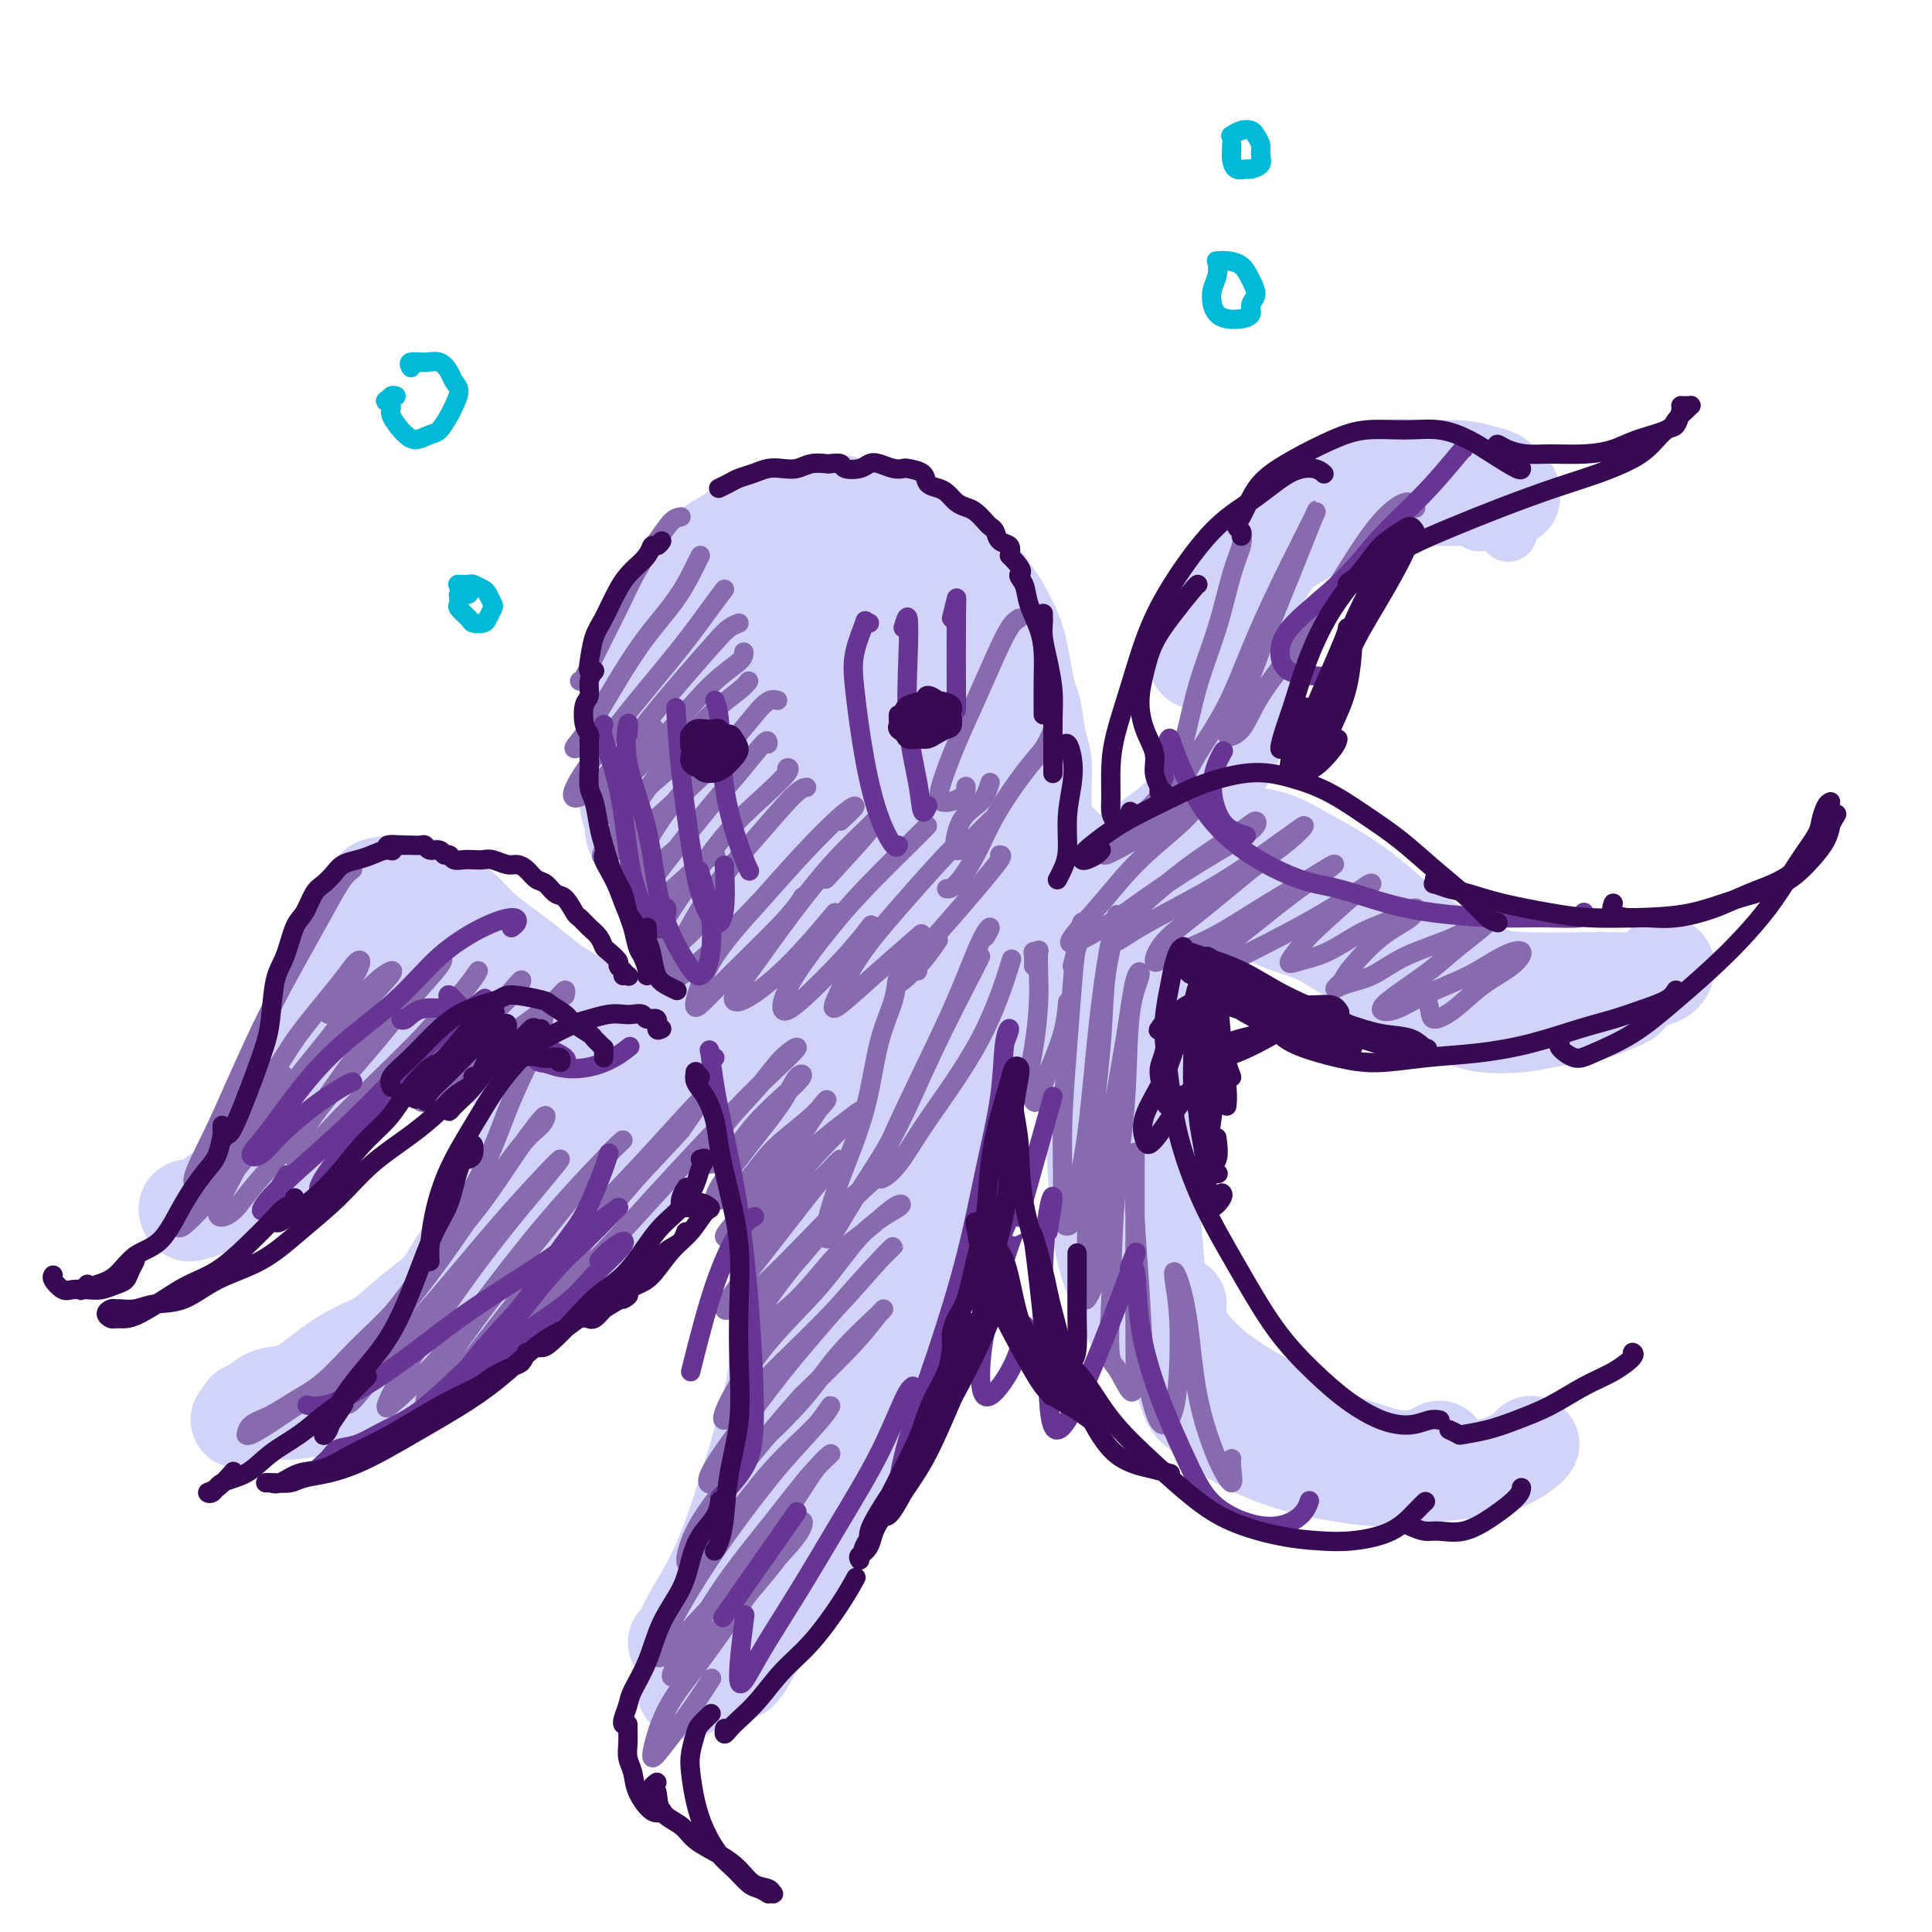 <svg viewBox='0 0 400 400' version='1.1' xmlns='http://www.w3.org/2000/svg' xmlns:xlink='http://www.w3.org/1999/xlink'><g fill='none' stroke='rgb(210,211,249)' stroke-width='28' stroke-linecap='round' stroke-linejoin='round'><path d='M144,171c1.171,2.047 2.342,4.094 3,6c0.658,1.906 0.804,3.671 1,5c0.196,1.329 0.441,2.222 1,3c0.559,0.778 1.430,1.440 2,2c0.570,0.560 0.839,1.018 1,1c0.161,-0.018 0.214,-0.512 0,-1c-0.214,-0.488 -0.693,-0.971 -1,-2c-0.307,-1.029 -0.440,-2.604 -1,-4c-0.560,-1.396 -1.547,-2.615 -2,-4c-0.453,-1.385 -0.371,-2.938 -1,-5c-0.629,-2.062 -1.970,-4.633 -3,-7c-1.030,-2.367 -1.750,-4.531 -2,-7c-0.250,-2.469 -0.030,-5.244 0,-8c0.030,-2.756 -0.129,-5.494 0,-8c0.129,-2.506 0.547,-4.779 1,-7c0.453,-2.221 0.939,-4.391 2,-6c1.061,-1.609 2.695,-2.656 4,-4c1.305,-1.344 2.282,-2.985 4,-4c1.718,-1.015 4.177,-1.404 6,-2c1.823,-0.596 3.010,-1.400 5,-2c1.990,-0.600 4.785,-0.997 7,-1c2.215,-0.003 3.851,0.387 6,1c2.149,0.613 4.810,1.448 7,2c2.190,0.552 3.909,0.820 6,2c2.091,1.180 4.553,3.271 6,5c1.447,1.729 1.880,3.095 3,5c1.120,1.905 2.927,4.350 4,7c1.073,2.650 1.411,5.504 2,8c0.589,2.496 1.428,4.634 2,7c0.572,2.366 0.878,4.962 1,7c0.122,2.038 0.061,3.519 0,5'/><path d='M208,165c0.556,5.089 -0.556,4.311 -1,4c-0.444,-0.311 -0.222,-0.156 0,0'/><path d='M178,123c-1.568,-0.351 -3.137,-0.701 -5,-1c-1.863,-0.299 -4.021,-0.545 -6,0c-1.979,0.545 -3.777,1.881 -6,4c-2.223,2.119 -4.869,5.021 -7,8c-2.131,2.979 -3.746,6.034 -5,10c-1.254,3.966 -2.147,8.844 -3,14c-0.853,5.156 -1.665,10.590 -1,16c0.665,5.410 2.808,10.795 5,15c2.192,4.205 4.434,7.230 7,9c2.566,1.770 5.455,2.285 8,2c2.545,-0.285 4.747,-1.371 7,-3c2.253,-1.629 4.559,-3.800 6,-6c1.441,-2.200 2.019,-4.427 3,-8c0.981,-3.573 2.365,-8.490 3,-13c0.635,-4.510 0.521,-8.612 0,-13c-0.521,-4.388 -1.448,-9.061 -2,-13c-0.552,-3.939 -0.728,-7.144 -1,-9c-0.272,-1.856 -0.641,-2.362 -1,-2c-0.359,0.362 -0.709,1.592 -1,4c-0.291,2.408 -0.523,5.994 -1,10c-0.477,4.006 -1.198,8.431 -1,13c0.198,4.569 1.313,9.281 2,13c0.687,3.719 0.944,6.446 2,8c1.056,1.554 2.912,1.934 4,2c1.088,0.066 1.410,-0.183 2,-1c0.590,-0.817 1.450,-2.201 2,-4c0.550,-1.799 0.791,-4.012 1,-7c0.209,-2.988 0.386,-6.749 0,-10c-0.386,-3.251 -1.335,-5.991 -2,-9c-0.665,-3.009 -1.047,-6.288 -2,-9c-0.953,-2.712 -2.476,-4.856 -4,-7'/><path d='M182,136c-1.969,-4.626 -2.891,-3.690 -4,-4c-1.109,-0.310 -2.403,-1.864 -4,-3c-1.597,-1.136 -3.496,-1.854 -5,-2c-1.504,-0.146 -2.612,0.279 -4,1c-1.388,0.721 -3.057,1.738 -4,3c-0.943,1.262 -1.160,2.769 -2,5c-0.840,2.231 -2.304,5.185 -3,9c-0.696,3.815 -0.623,8.490 0,13c0.623,4.510 1.798,8.853 3,13c1.202,4.147 2.433,8.097 4,11c1.567,2.903 3.470,4.760 5,6c1.530,1.240 2.686,1.863 4,2c1.314,0.137 2.786,-0.212 4,-1c1.214,-0.788 2.169,-2.016 3,-3c0.831,-0.984 1.537,-1.724 2,-3c0.463,-1.276 0.682,-3.088 1,-4c0.318,-0.912 0.735,-0.923 1,-1c0.265,-0.077 0.377,-0.221 0,0c-0.377,0.221 -1.244,0.808 -2,2c-0.756,1.192 -1.402,2.991 -2,4c-0.598,1.009 -1.150,1.230 -2,2c-0.850,0.770 -1.998,2.091 -3,3c-1.002,0.909 -1.857,1.407 -3,2c-1.143,0.593 -2.574,1.280 -4,2c-1.426,0.720 -2.847,1.474 -4,2c-1.153,0.526 -2.038,0.826 -3,1c-0.962,0.174 -2.001,0.223 -3,0c-0.999,-0.223 -1.959,-0.720 -3,-1c-1.041,-0.280 -2.165,-0.345 -3,-1c-0.835,-0.655 -1.381,-1.902 -2,-3c-0.619,-1.098 -1.309,-2.049 -2,-3'/><path d='M147,188c-0.960,-1.528 -1.359,-2.348 -2,-3c-0.641,-0.652 -1.523,-1.137 -2,-2c-0.477,-0.863 -0.549,-2.104 -1,-3c-0.451,-0.896 -1.283,-1.447 -2,-2c-0.717,-0.553 -1.320,-1.110 -2,-2c-0.680,-0.890 -1.436,-2.114 -2,-3c-0.564,-0.886 -0.936,-1.434 -1,-2c-0.064,-0.566 0.179,-1.151 0,-2c-0.179,-0.849 -0.780,-1.963 -1,-3c-0.220,-1.037 -0.059,-1.999 0,-3c0.059,-1.001 0.015,-2.041 0,-3c-0.015,-0.959 -0.001,-1.835 0,-3c0.001,-1.165 -0.011,-2.618 0,-4c0.011,-1.382 0.045,-2.695 0,-4c-0.045,-1.305 -0.167,-2.604 0,-4c0.167,-1.396 0.625,-2.891 1,-4c0.375,-1.109 0.667,-1.833 1,-3c0.333,-1.167 0.707,-2.778 1,-4c0.293,-1.222 0.505,-2.056 1,-3c0.495,-0.944 1.272,-2.000 2,-3c0.728,-1.000 1.405,-1.945 2,-3c0.595,-1.055 1.106,-2.222 2,-3c0.894,-0.778 2.171,-1.168 3,-2c0.829,-0.832 1.211,-2.107 2,-3c0.789,-0.893 1.984,-1.405 3,-2c1.016,-0.595 1.853,-1.274 3,-2c1.147,-0.726 2.603,-1.498 4,-2c1.397,-0.502 2.735,-0.732 4,-1c1.265,-0.268 2.456,-0.572 4,-1c1.544,-0.428 3.441,-0.979 5,-1c1.559,-0.021 2.779,0.490 4,1'/><path d='M176,109c3.887,-0.487 3.103,0.297 4,1c0.897,0.703 3.475,1.327 5,2c1.525,0.673 1.998,1.395 3,2c1.002,0.605 2.533,1.094 4,2c1.467,0.906 2.869,2.228 4,3c1.131,0.772 1.991,0.995 3,2c1.009,1.005 2.168,2.791 3,4c0.832,1.209 1.336,1.840 2,3c0.664,1.160 1.487,2.849 2,4c0.513,1.151 0.715,1.764 1,3c0.285,1.236 0.655,3.096 1,5c0.345,1.904 0.667,3.853 1,5c0.333,1.147 0.678,1.494 1,3c0.322,1.506 0.622,4.173 1,6c0.378,1.827 0.833,2.814 1,4c0.167,1.186 0.047,2.572 0,4c-0.047,1.428 -0.019,2.899 0,4c0.019,1.101 0.030,1.831 0,3c-0.030,1.169 -0.100,2.776 0,4c0.100,1.224 0.371,2.064 0,3c-0.371,0.936 -1.383,1.968 -2,3c-0.617,1.032 -0.840,2.063 -1,3c-0.160,0.937 -0.256,1.781 -1,3c-0.744,1.219 -2.137,2.813 -3,4c-0.863,1.187 -1.198,1.967 -2,3c-0.802,1.033 -2.072,2.318 -3,3c-0.928,0.682 -1.514,0.760 -2,1c-0.486,0.240 -0.873,0.642 -2,1c-1.127,0.358 -2.996,0.673 -4,1c-1.004,0.327 -1.144,0.665 -2,1c-0.856,0.335 -2.428,0.668 -4,1'/><path d='M186,200c-2.984,1.016 -3.442,1.056 -4,1c-0.558,-0.056 -1.214,-0.207 -2,0c-0.786,0.207 -1.703,0.774 -3,1c-1.297,0.226 -2.975,0.113 -4,0c-1.025,-0.113 -1.399,-0.225 -2,0c-0.601,0.225 -1.429,0.789 -2,1c-0.571,0.211 -0.883,0.071 -1,0c-0.117,-0.071 -0.038,-0.071 0,0c0.038,0.071 0.036,0.215 0,0c-0.036,-0.215 -0.107,-0.787 0,-1c0.107,-0.213 0.393,-0.067 0,0c-0.393,0.067 -1.464,0.057 -2,0c-0.536,-0.057 -0.536,-0.159 -1,0c-0.464,0.159 -1.392,0.579 -2,1c-0.608,0.421 -0.894,0.844 -1,1c-0.106,0.156 -0.030,0.045 0,0c0.030,-0.045 0.015,-0.022 0,0'/></g>
<g fill='none' stroke='rgb(210,211,249)' stroke-width='12' stroke-linecap='round' stroke-linejoin='round'><path d='M162,209c0.009,0.022 0.017,0.044 0,0c-0.017,-0.044 -0.060,-0.153 0,0c0.060,0.153 0.223,0.566 0,1c-0.223,0.434 -0.832,0.887 -1,1c-0.168,0.113 0.105,-0.113 0,0c-0.105,0.113 -0.587,0.566 -1,1c-0.413,0.434 -0.758,0.848 -1,1c-0.242,0.152 -0.383,0.041 -1,0c-0.617,-0.041 -1.712,-0.011 -2,0c-0.288,0.011 0.229,0.003 0,0c-0.229,-0.003 -1.205,0.000 -2,0c-0.795,-0.000 -1.409,-0.003 -2,0c-0.591,0.003 -1.159,0.012 -2,0c-0.841,-0.012 -1.956,-0.045 -3,0c-1.044,0.045 -2.016,0.168 -3,0c-0.984,-0.168 -1.981,-0.626 -3,-1c-1.019,-0.374 -2.059,-0.665 -3,-1c-0.941,-0.335 -1.782,-0.713 -3,-1c-1.218,-0.287 -2.813,-0.484 -4,-1c-1.187,-0.516 -1.966,-1.353 -3,-2c-1.034,-0.647 -2.323,-1.106 -4,-2c-1.677,-0.894 -3.743,-2.223 -5,-3c-1.257,-0.777 -1.704,-1.002 -3,-2c-1.296,-0.998 -3.441,-2.767 -5,-4c-1.559,-1.233 -2.531,-1.928 -4,-3c-1.469,-1.072 -3.434,-2.519 -5,-4c-1.566,-1.481 -2.733,-2.994 -4,-4c-1.267,-1.006 -2.633,-1.503 -4,-2'/><path d='M94,183c-6.660,-4.642 -4.809,-3.248 -5,-3c-0.191,0.248 -2.424,-0.650 -4,-1c-1.576,-0.350 -2.494,-0.150 -4,0c-1.506,0.150 -3.601,0.251 -5,1c-1.399,0.749 -2.104,2.146 -3,3c-0.896,0.854 -1.983,1.163 -3,3c-1.017,1.837 -1.965,5.200 -3,8c-1.035,2.800 -2.158,5.038 -3,8c-0.842,2.962 -1.402,6.650 -2,10c-0.598,3.350 -1.232,6.362 -2,10c-0.768,3.638 -1.668,7.903 -2,10c-0.332,2.097 -0.095,2.028 0,2c0.095,-0.028 0.047,-0.014 0,0'/><path d='M209,190c-0.010,0.257 -0.020,0.514 0,1c0.020,0.486 0.070,1.202 0,2c-0.070,0.798 -0.260,1.677 0,2c0.260,0.323 0.969,0.091 2,0c1.031,-0.091 2.382,-0.042 4,0c1.618,0.042 3.502,0.076 5,0c1.498,-0.076 2.610,-0.262 4,-1c1.390,-0.738 3.058,-2.027 5,-3c1.942,-0.973 4.158,-1.631 6,-3c1.842,-1.369 3.309,-3.449 5,-5c1.691,-1.551 3.605,-2.574 5,-4c1.395,-1.426 2.272,-3.254 3,-5c0.728,-1.746 1.308,-3.410 2,-5c0.692,-1.590 1.495,-3.106 2,-5c0.505,-1.894 0.712,-4.165 1,-6c0.288,-1.835 0.658,-3.235 1,-5c0.342,-1.765 0.656,-3.895 1,-6c0.344,-2.105 0.718,-4.183 1,-6c0.282,-1.817 0.471,-3.371 1,-5c0.529,-1.629 1.397,-3.331 2,-5c0.603,-1.669 0.940,-3.304 2,-5c1.060,-1.696 2.842,-3.452 4,-5c1.158,-1.548 1.694,-2.887 3,-4c1.306,-1.113 3.384,-2.001 5,-3c1.616,-0.999 2.770,-2.110 4,-3c1.230,-0.890 2.535,-1.559 4,-2c1.465,-0.441 3.089,-0.654 5,-1c1.911,-0.346 4.110,-0.825 6,-1c1.890,-0.175 3.470,-0.047 5,0c1.530,0.047 3.008,0.013 4,0c0.992,-0.013 1.496,-0.007 2,0'/><path d='M303,107c4.024,-0.083 3.083,0.708 3,1c-0.083,0.292 0.690,0.083 1,0c0.310,-0.083 0.155,-0.042 0,0'/><path d='M281,111c-0.354,0.087 -0.708,0.174 -1,0c-0.292,-0.174 -0.522,-0.610 0,-1c0.522,-0.390 1.797,-0.733 3,-1c1.203,-0.267 2.334,-0.459 4,-1c1.666,-0.541 3.865,-1.430 6,-2c2.135,-0.570 4.205,-0.821 6,-1c1.795,-0.179 3.316,-0.285 5,0c1.684,0.285 3.530,0.961 5,2c1.470,1.039 2.563,2.440 3,3c0.437,0.560 0.219,0.280 0,0'/><path d='M174,215c-0.028,-0.674 -0.055,-1.347 0,-2c0.055,-0.653 0.193,-1.284 0,-2c-0.193,-0.716 -0.716,-1.517 -1,-2c-0.284,-0.483 -0.328,-0.648 -1,-1c-0.672,-0.352 -1.971,-0.890 -3,-1c-1.029,-0.110 -1.789,0.210 -3,0c-1.211,-0.210 -2.872,-0.950 -4,-1c-1.128,-0.050 -1.721,0.590 -3,1c-1.279,0.410 -3.243,0.591 -5,1c-1.757,0.409 -3.308,1.046 -5,2c-1.692,0.954 -3.526,2.224 -5,3c-1.474,0.776 -2.590,1.056 -4,2c-1.410,0.944 -3.115,2.552 -5,4c-1.885,1.448 -3.948,2.737 -5,4c-1.052,1.263 -1.091,2.502 -2,4c-0.909,1.498 -2.688,3.255 -4,5c-1.312,1.745 -2.156,3.477 -3,5c-0.844,1.523 -1.688,2.836 -3,5c-1.312,2.164 -3.094,5.179 -4,7c-0.906,1.821 -0.937,2.448 -2,4c-1.063,1.552 -3.156,4.029 -5,6c-1.844,1.971 -3.437,3.437 -5,5c-1.563,1.563 -3.097,3.224 -5,5c-1.903,1.776 -4.175,3.666 -6,5c-1.825,1.334 -3.203,2.113 -5,3c-1.797,0.887 -4.011,1.884 -6,3c-1.989,1.116 -3.751,2.352 -5,3c-1.249,0.648 -1.984,0.710 -3,1c-1.016,0.290 -2.312,0.809 -3,1c-0.688,0.191 -0.768,0.055 -1,0c-0.232,-0.055 -0.616,-0.027 -1,0'/><path d='M67,285c-4.403,2.475 -0.411,0.663 1,0c1.411,-0.663 0.239,-0.178 0,0c-0.239,0.178 0.454,0.048 1,0c0.546,-0.048 0.945,-0.013 1,0c0.055,0.013 -0.233,0.003 0,0c0.233,-0.003 0.986,-0.001 1,0c0.014,0.001 -0.710,0.000 -1,0c-0.290,-0.000 -0.145,-0.000 0,0'/><path d='M211,201c-0.636,-0.222 -1.272,-0.444 -1,-1c0.272,-0.556 1.453,-1.447 2,-2c0.547,-0.553 0.461,-0.767 1,-1c0.539,-0.233 1.705,-0.483 3,-1c1.295,-0.517 2.721,-1.301 4,-2c1.279,-0.699 2.412,-1.312 4,-2c1.588,-0.688 3.631,-1.450 6,-2c2.369,-0.550 5.066,-0.888 7,-1c1.934,-0.112 3.107,0.002 5,0c1.893,-0.002 4.507,-0.122 7,0c2.493,0.122 4.865,0.484 7,1c2.135,0.516 4.032,1.184 6,2c1.968,0.816 4.007,1.779 6,3c1.993,1.221 3.938,2.701 6,4c2.062,1.299 4.239,2.418 6,4c1.761,1.582 3.106,3.626 5,5c1.894,1.374 4.335,2.078 7,3c2.665,0.922 5.552,2.062 8,3c2.448,0.938 4.456,1.675 7,2c2.544,0.325 5.623,0.238 8,0c2.377,-0.238 4.051,-0.627 6,-1c1.949,-0.373 4.172,-0.731 6,-1c1.828,-0.269 3.261,-0.451 5,-1c1.739,-0.549 3.782,-1.467 5,-2c1.218,-0.533 1.609,-0.683 2,-1c0.391,-0.317 0.780,-0.803 1,-1c0.220,-0.197 0.269,-0.105 0,0c-0.269,0.105 -0.856,0.224 -1,0c-0.144,-0.224 0.153,-0.791 0,-1c-0.153,-0.209 -0.758,-0.060 -1,0c-0.242,0.060 -0.121,0.030 0,0'/><path d='M205,200c-0.282,0.447 -0.564,0.895 -1,0c-0.436,-0.895 -1.026,-3.132 -2,-4c-0.974,-0.868 -2.331,-0.365 -4,0c-1.669,0.365 -3.649,0.593 -5,1c-1.351,0.407 -2.074,0.992 -4,2c-1.926,1.008 -5.055,2.438 -7,4c-1.945,1.562 -2.707,3.256 -4,5c-1.293,1.744 -3.117,3.537 -5,6c-1.883,2.463 -3.825,5.594 -5,8c-1.175,2.406 -1.581,4.086 -2,7c-0.419,2.914 -0.850,7.062 -1,11c-0.150,3.938 -0.020,7.665 0,12c0.020,4.335 -0.071,9.277 0,14c0.071,4.723 0.303,9.227 0,14c-0.303,4.773 -1.140,9.816 -2,14c-0.860,4.184 -1.743,7.509 -3,11c-1.257,3.491 -2.889,7.149 -4,10c-1.111,2.851 -1.700,4.897 -3,7c-1.300,2.103 -3.312,4.264 -5,6c-1.688,1.736 -3.052,3.047 -4,4c-0.948,0.953 -1.480,1.548 -2,2c-0.520,0.452 -1.029,0.762 -1,1c0.029,0.238 0.595,0.404 1,0c0.405,-0.404 0.647,-1.378 1,-2c0.353,-0.622 0.815,-0.892 1,-1c0.185,-0.108 0.092,-0.054 0,0'/><path d='M193,210c-0.071,-0.031 -0.142,-0.061 0,-1c0.142,-0.939 0.498,-2.786 1,-4c0.502,-1.214 1.151,-1.794 2,-2c0.849,-0.206 1.897,-0.037 3,0c1.103,0.037 2.259,-0.057 4,0c1.741,0.057 4.067,0.265 6,1c1.933,0.735 3.474,1.997 5,4c1.526,2.003 3.038,4.748 4,7c0.962,2.252 1.375,4.012 2,7c0.625,2.988 1.461,7.205 2,11c0.539,3.795 0.780,7.170 1,11c0.220,3.830 0.420,8.117 1,12c0.580,3.883 1.541,7.364 3,11c1.459,3.636 3.416,7.428 5,10c1.584,2.572 2.795,3.924 5,6c2.205,2.076 5.405,4.874 8,7c2.595,2.126 4.587,3.578 7,5c2.413,1.422 5.247,2.812 8,4c2.753,1.188 5.424,2.174 8,3c2.576,0.826 5.057,1.493 7,2c1.943,0.507 3.347,0.853 5,1c1.653,0.147 3.554,0.096 5,0c1.446,-0.096 2.436,-0.236 3,0c0.564,0.236 0.701,0.848 1,1c0.299,0.152 0.761,-0.155 1,0c0.239,0.155 0.257,0.773 0,1c-0.257,0.227 -0.788,0.065 -1,0c-0.212,-0.065 -0.106,-0.032 0,0'/></g>
<g fill='none' stroke='rgb(210,211,249)' stroke-width='20' stroke-linecap='round' stroke-linejoin='round'><path d='M141,213c0.125,0.023 0.251,0.047 0,0c-0.251,-0.047 -0.877,-0.163 -1,0c-0.123,0.163 0.258,0.607 0,1c-0.258,0.393 -1.156,0.736 -2,1c-0.844,0.264 -1.633,0.449 -2,1c-0.367,0.551 -0.310,1.469 -1,2c-0.690,0.531 -2.127,0.674 -3,1c-0.873,0.326 -1.181,0.835 -2,1c-0.819,0.165 -2.148,-0.015 -3,0c-0.852,0.015 -1.225,0.223 -2,0c-0.775,-0.223 -1.951,-0.878 -3,-1c-1.049,-0.122 -1.972,0.288 -3,0c-1.028,-0.288 -2.162,-1.273 -3,-2c-0.838,-0.727 -1.379,-1.194 -2,-2c-0.621,-0.806 -1.320,-1.949 -2,-3c-0.680,-1.051 -1.340,-2.011 -2,-3c-0.660,-0.989 -1.320,-2.009 -2,-3c-0.680,-0.991 -1.378,-1.953 -2,-3c-0.622,-1.047 -1.167,-2.178 -2,-3c-0.833,-0.822 -1.955,-1.333 -3,-2c-1.045,-0.667 -2.012,-1.488 -3,-2c-0.988,-0.512 -1.998,-0.715 -3,-1c-1.002,-0.285 -1.997,-0.651 -3,-1c-1.003,-0.349 -2.016,-0.680 -3,-1c-0.984,-0.320 -1.940,-0.627 -3,-1c-1.060,-0.373 -2.223,-0.810 -3,-1c-0.777,-0.190 -1.167,-0.131 -2,0c-0.833,0.131 -2.110,0.334 -3,1c-0.890,0.666 -1.393,1.795 -2,3c-0.607,1.205 -1.316,2.487 -2,4c-0.684,1.513 -1.342,3.256 -2,5'/><path d='M72,204c-1.337,2.871 -1.678,4.048 -2,6c-0.322,1.952 -0.625,4.679 -1,7c-0.375,2.321 -0.821,4.234 -1,5c-0.179,0.766 -0.089,0.383 0,0'/><path d='M75,204c0.096,-0.325 0.192,-0.650 0,-1c-0.192,-0.350 -0.674,-0.727 -1,0c-0.326,0.727 -0.498,2.556 -1,4c-0.502,1.444 -1.334,2.502 -2,4c-0.666,1.498 -1.166,3.436 -2,6c-0.834,2.564 -2.000,5.753 -3,8c-1.000,2.247 -1.832,3.550 -3,5c-1.168,1.450 -2.672,3.046 -4,5c-1.328,1.954 -2.482,4.264 -4,6c-1.518,1.736 -3.401,2.897 -5,4c-1.599,1.103 -2.915,2.148 -4,3c-1.085,0.852 -1.941,1.512 -3,2c-1.059,0.488 -2.321,0.804 -3,1c-0.679,0.196 -0.773,0.270 -1,0c-0.227,-0.270 -0.585,-0.886 0,-1c0.585,-0.114 2.114,0.274 3,0c0.886,-0.274 1.128,-1.209 2,-2c0.872,-0.791 2.373,-1.437 4,-2c1.627,-0.563 3.378,-1.045 5,-2c1.622,-0.955 3.113,-2.385 5,-4c1.887,-1.615 4.170,-3.414 6,-5c1.830,-1.586 3.206,-2.959 5,-5c1.794,-2.041 4.007,-4.749 6,-7c1.993,-2.251 3.765,-4.046 5,-6c1.235,-1.954 1.934,-4.065 3,-6c1.066,-1.935 2.500,-3.692 4,-5c1.500,-1.308 3.068,-2.168 4,-3c0.932,-0.832 1.229,-1.635 2,-2c0.771,-0.365 2.015,-0.290 3,0c0.985,0.290 1.710,0.797 2,1c0.290,0.203 0.145,0.101 0,0'/><path d='M80,217c0.032,-0.001 0.064,-0.002 0,0c-0.064,0.002 -0.224,0.007 0,0c0.224,-0.007 0.833,-0.027 2,0c1.167,0.027 2.893,0.102 5,0c2.107,-0.102 4.596,-0.381 7,0c2.404,0.381 4.721,1.423 8,2c3.279,0.577 7.518,0.691 11,1c3.482,0.309 6.207,0.814 8,1c1.793,0.186 2.655,0.053 3,0c0.345,-0.053 0.172,-0.027 0,0'/><path d='M156,222c-0.246,0.097 -0.492,0.195 -1,0c-0.508,-0.195 -1.278,-0.682 -2,-1c-0.722,-0.318 -1.396,-0.467 -2,-1c-0.604,-0.533 -1.137,-1.449 -2,-2c-0.863,-0.551 -2.057,-0.737 -3,-1c-0.943,-0.263 -1.634,-0.603 -3,-1c-1.366,-0.397 -3.408,-0.850 -5,-1c-1.592,-0.150 -2.736,0.003 -4,0c-1.264,-0.003 -2.648,-0.164 -4,0c-1.352,0.164 -2.671,0.651 -4,1c-1.329,0.349 -2.669,0.559 -4,1c-1.331,0.441 -2.654,1.113 -4,2c-1.346,0.887 -2.717,1.988 -4,3c-1.283,1.012 -2.479,1.936 -3,3c-0.521,1.064 -0.367,2.270 -1,4c-0.633,1.730 -2.052,3.984 -3,6c-0.948,2.016 -1.423,3.795 -2,6c-0.577,2.205 -1.254,4.836 -2,7c-0.746,2.164 -1.559,3.861 -3,6c-1.441,2.139 -3.511,4.721 -5,7c-1.489,2.279 -2.399,4.254 -4,6c-1.601,1.746 -3.893,3.263 -6,5c-2.107,1.737 -4.027,3.693 -6,5c-1.973,1.307 -3.998,1.964 -6,3c-2.002,1.036 -3.980,2.449 -6,4c-2.020,1.551 -4.083,3.239 -6,4c-1.917,0.761 -3.688,0.596 -5,1c-1.312,0.404 -2.166,1.376 -3,2c-0.834,0.624 -1.648,0.899 -2,1c-0.352,0.101 -0.244,0.029 0,0c0.244,-0.029 0.622,-0.014 1,0'/><path d='M52,292c-5.700,3.872 -0.449,1.051 2,0c2.449,-1.051 2.097,-0.331 3,0c0.903,0.331 3.061,0.271 5,0c1.939,-0.271 3.658,-0.755 6,-1c2.342,-0.245 5.307,-0.250 8,-1c2.693,-0.750 5.116,-2.246 8,-4c2.884,-1.754 6.230,-3.766 9,-6c2.770,-2.234 4.964,-4.691 8,-7c3.036,-2.309 6.913,-4.471 10,-7c3.087,-2.529 5.385,-5.424 8,-8c2.615,-2.576 5.548,-4.834 8,-7c2.452,-2.166 4.422,-4.241 6,-6c1.578,-1.759 2.763,-3.204 4,-5c1.237,-1.796 2.525,-3.945 3,-5c0.475,-1.055 0.136,-1.016 0,-1c-0.136,0.016 -0.068,0.008 0,0'/><path d='M166,210c-1.072,-0.119 -2.143,-0.238 -3,0c-0.857,0.238 -1.498,0.834 -2,1c-0.502,0.166 -0.863,-0.100 -1,0c-0.137,0.100 -0.048,0.564 0,1c0.048,0.436 0.055,0.845 0,1c-0.055,0.155 -0.172,0.055 0,0c0.172,-0.055 0.634,-0.066 1,0c0.366,0.066 0.637,0.210 1,0c0.363,-0.210 0.818,-0.774 1,-1c0.182,-0.226 0.091,-0.113 0,0'/><path d='M209,210c-0.035,-0.308 -0.071,-0.616 -1,-1c-0.929,-0.384 -2.752,-0.843 -4,-1c-1.248,-0.157 -1.923,-0.011 -3,0c-1.077,0.011 -2.557,-0.113 -4,0c-1.443,0.113 -2.851,0.463 -4,1c-1.149,0.537 -2.040,1.263 -3,2c-0.960,0.737 -1.991,1.486 -3,2c-1.009,0.514 -1.997,0.792 -3,2c-1.003,1.208 -2.022,3.346 -3,5c-0.978,1.654 -1.914,2.825 -3,5c-1.086,2.175 -2.323,5.355 -3,8c-0.677,2.645 -0.795,4.755 -1,8c-0.205,3.245 -0.495,7.623 -1,12c-0.505,4.377 -1.223,8.752 -2,13c-0.777,4.248 -1.613,8.368 -2,12c-0.387,3.632 -0.325,6.774 -1,10c-0.675,3.226 -2.088,6.535 -3,9c-0.912,2.465 -1.322,4.087 -2,6c-0.678,1.913 -1.622,4.118 -2,5c-0.378,0.882 -0.189,0.441 0,0'/><path d='M182,238c-0.024,-0.525 -0.048,-1.050 0,-1c0.048,0.050 0.167,0.675 0,2c-0.167,1.325 -0.621,3.352 -1,6c-0.379,2.648 -0.684,5.918 -1,9c-0.316,3.082 -0.643,5.976 -1,9c-0.357,3.024 -0.745,6.180 -2,11c-1.255,4.820 -3.378,11.306 -5,17c-1.622,5.694 -2.744,10.598 -4,15c-1.256,4.402 -2.646,8.302 -4,12c-1.354,3.698 -2.674,7.193 -4,10c-1.326,2.807 -2.660,4.925 -4,7c-1.340,2.075 -2.686,4.108 -4,6c-1.314,1.892 -2.598,3.643 -4,5c-1.402,1.357 -2.924,2.319 -4,3c-1.076,0.681 -1.706,1.080 -2,1c-0.294,-0.080 -0.254,-0.639 0,-1c0.254,-0.361 0.720,-0.525 1,-1c0.280,-0.475 0.374,-1.261 1,-2c0.626,-0.739 1.784,-1.430 3,-3c1.216,-1.570 2.490,-4.020 3,-5c0.510,-0.980 0.255,-0.490 0,0'/><path d='M151,221c-0.096,-0.089 -0.193,-0.177 0,0c0.193,0.177 0.675,0.620 1,1c0.325,0.380 0.493,0.698 1,2c0.507,1.302 1.352,3.589 2,6c0.648,2.411 1.097,4.945 2,8c0.903,3.055 2.258,6.629 3,12c0.742,5.371 0.870,12.537 1,18c0.130,5.463 0.262,9.221 0,13c-0.262,3.779 -0.917,7.578 -2,12c-1.083,4.422 -2.594,9.468 -4,14c-1.406,4.532 -2.706,8.549 -4,12c-1.294,3.451 -2.580,6.336 -4,9c-1.420,2.664 -2.973,5.106 -4,7c-1.027,1.894 -1.529,3.240 -2,4c-0.471,0.760 -0.911,0.936 -1,1c-0.089,0.064 0.172,0.017 1,-1c0.828,-1.017 2.223,-3.005 3,-4c0.777,-0.995 0.936,-0.999 1,-1c0.064,-0.001 0.032,-0.001 0,0'/><path d='M202,212c-0.188,-0.246 -0.376,-0.492 -1,-1c-0.624,-0.508 -1.685,-1.279 -2,-1c-0.315,0.279 0.117,1.608 0,3c-0.117,1.392 -0.781,2.846 -1,5c-0.219,2.154 0.009,5.006 0,9c-0.009,3.994 -0.253,9.130 -1,14c-0.747,4.870 -1.997,9.474 -3,14c-1.003,4.526 -1.759,8.974 -3,14c-1.241,5.026 -2.965,10.630 -5,16c-2.035,5.370 -4.380,10.506 -7,16c-2.620,5.494 -5.517,11.345 -8,16c-2.483,4.655 -4.554,8.114 -7,12c-2.446,3.886 -5.268,8.200 -7,11c-1.732,2.800 -2.373,4.084 -3,5c-0.627,0.916 -1.240,1.462 -1,1c0.240,-0.462 1.334,-1.932 2,-3c0.666,-1.068 0.905,-1.734 1,-2c0.095,-0.266 0.048,-0.133 0,0'/><path d='M208,208c-0.046,-1.123 -0.091,-2.245 0,-3c0.091,-0.755 0.319,-1.141 1,-2c0.681,-0.859 1.816,-2.191 3,-3c1.184,-0.809 2.418,-1.096 4,-2c1.582,-0.904 3.513,-2.424 5,-3c1.487,-0.576 2.531,-0.206 4,0c1.469,0.206 3.364,0.250 5,1c1.636,0.750 3.012,2.208 4,4c0.988,1.792 1.588,3.920 2,7c0.412,3.080 0.635,7.114 1,11c0.365,3.886 0.873,7.626 1,12c0.127,4.374 -0.127,9.383 0,14c0.127,4.617 0.636,8.843 1,13c0.364,4.157 0.583,8.245 1,12c0.417,3.755 1.031,7.176 2,10c0.969,2.824 2.291,5.051 3,7c0.709,1.949 0.803,3.622 2,5c1.197,1.378 3.496,2.462 5,3c1.504,0.538 2.213,0.529 3,0c0.787,-0.529 1.654,-1.580 2,-2c0.346,-0.420 0.173,-0.210 0,0'/><path d='M231,188c-0.332,0.276 -0.664,0.553 -1,1c-0.336,0.447 -0.676,1.065 -1,2c-0.324,0.935 -0.632,2.185 -1,4c-0.368,1.815 -0.796,4.193 -1,7c-0.204,2.807 -0.185,6.042 0,10c0.185,3.958 0.536,8.640 1,13c0.464,4.360 1.043,8.398 2,13c0.957,4.602 2.293,9.769 4,15c1.707,5.231 3.784,10.524 6,15c2.216,4.476 4.571,8.133 7,11c2.429,2.867 4.931,4.945 8,7c3.069,2.055 6.706,4.089 10,6c3.294,1.911 6.245,3.699 9,5c2.755,1.301 5.313,2.114 8,3c2.687,0.886 5.504,1.846 8,2c2.496,0.154 4.672,-0.497 6,-1c1.328,-0.503 1.808,-0.858 2,-1c0.192,-0.142 0.096,-0.071 0,0'/><path d='M244,270c-0.368,0.559 -0.737,1.118 -1,2c-0.263,0.882 -0.422,2.087 0,4c0.422,1.913 1.424,4.532 2,7c0.576,2.468 0.724,4.783 2,7c1.276,2.217 3.679,4.335 6,6c2.321,1.665 4.560,2.878 7,4c2.440,1.122 5.082,2.154 8,3c2.918,0.846 6.113,1.507 9,2c2.887,0.493 5.465,0.820 8,1c2.535,0.180 5.025,0.213 7,0c1.975,-0.213 3.433,-0.674 6,-1c2.567,-0.326 6.243,-0.518 9,-1c2.757,-0.482 4.595,-1.253 6,-2c1.405,-0.747 2.378,-1.470 3,-2c0.622,-0.530 0.892,-0.866 1,-1c0.108,-0.134 0.054,-0.067 0,0'/><path d='M220,203c-0.859,-0.020 -1.718,-0.041 -2,0c-0.282,0.041 0.013,0.143 0,0c-0.013,-0.143 -0.333,-0.533 0,-1c0.333,-0.467 1.319,-1.013 2,-2c0.681,-0.987 1.056,-2.417 2,-4c0.944,-1.583 2.456,-3.320 4,-5c1.544,-1.680 3.121,-3.302 5,-5c1.879,-1.698 4.059,-3.473 6,-5c1.941,-1.527 3.644,-2.807 6,-4c2.356,-1.193 5.366,-2.298 8,-3c2.634,-0.702 4.890,-1.001 7,-1c2.110,0.001 4.072,0.303 6,1c1.928,0.697 3.822,1.788 6,3c2.178,1.212 4.641,2.545 7,4c2.359,1.455 4.613,3.032 7,5c2.387,1.968 4.907,4.326 7,6c2.093,1.674 3.758,2.662 6,4c2.242,1.338 5.060,3.024 7,4c1.940,0.976 3.003,1.242 5,2c1.997,0.758 4.927,2.007 7,3c2.073,0.993 3.289,1.729 4,2c0.711,0.271 0.917,0.077 1,0c0.083,-0.077 0.041,-0.039 0,0'/><path d='M254,184c-0.049,0.033 -0.099,0.066 0,0c0.099,-0.066 0.346,-0.229 1,0c0.654,0.229 1.715,0.852 3,2c1.285,1.148 2.793,2.822 5,4c2.207,1.178 5.114,1.860 8,3c2.886,1.140 5.753,2.736 9,4c3.247,1.264 6.875,2.195 11,3c4.125,0.805 8.749,1.484 13,2c4.251,0.516 8.130,0.869 12,1c3.870,0.131 7.732,0.042 11,0c3.268,-0.042 5.944,-0.036 8,0c2.056,0.036 3.493,0.101 5,0c1.507,-0.101 3.084,-0.367 4,-1c0.916,-0.633 1.170,-1.632 1,-2c-0.170,-0.368 -0.763,-0.105 -1,0c-0.237,0.105 -0.119,0.053 0,0'/><path d='M220,175c0.038,0.330 0.075,0.660 0,1c-0.075,0.340 -0.264,0.690 0,1c0.264,0.310 0.980,0.578 2,1c1.020,0.422 2.343,0.996 4,1c1.657,0.004 3.646,-0.563 5,-1c1.354,-0.437 2.071,-0.743 4,-2c1.929,-1.257 5.069,-3.465 7,-5c1.931,-1.535 2.655,-2.397 4,-4c1.345,-1.603 3.313,-3.946 5,-6c1.687,-2.054 3.092,-3.817 4,-6c0.908,-2.183 1.319,-4.785 2,-7c0.681,-2.215 1.633,-4.043 2,-6c0.367,-1.957 0.149,-4.043 0,-6c-0.149,-1.957 -0.228,-3.785 0,-6c0.228,-2.215 0.764,-4.818 1,-7c0.236,-2.182 0.171,-3.944 1,-6c0.829,-2.056 2.551,-4.404 4,-6c1.449,-1.596 2.626,-2.438 4,-4c1.374,-1.562 2.947,-3.845 5,-5c2.053,-1.155 4.587,-1.182 7,-2c2.413,-0.818 4.705,-2.427 7,-3c2.295,-0.573 4.593,-0.109 7,0c2.407,0.109 4.922,-0.139 7,0c2.078,0.139 3.720,0.663 5,1c1.280,0.337 2.200,0.487 3,1c0.800,0.513 1.480,1.388 2,2c0.520,0.612 0.880,0.962 1,1c0.120,0.038 0.001,-0.237 0,0c-0.001,0.237 0.115,0.987 0,1c-0.115,0.013 -0.461,-0.711 -1,-1c-0.539,-0.289 -1.269,-0.145 -2,0'/><path d='M310,102c0.212,0.434 -0.758,-0.482 -2,-1c-1.242,-0.518 -2.756,-0.640 -4,-1c-1.244,-0.360 -2.217,-0.960 -4,-1c-1.783,-0.040 -4.376,0.479 -7,1c-2.624,0.521 -5.279,1.044 -8,2c-2.721,0.956 -5.507,2.345 -9,4c-3.493,1.655 -7.693,3.576 -11,6c-3.307,2.424 -5.721,5.351 -8,8c-2.279,2.649 -4.421,5.021 -6,8c-1.579,2.979 -2.594,6.565 -3,8c-0.406,1.435 -0.203,0.717 0,0'/></g>
<g fill='none' stroke='rgb(136,106,174)' stroke-width='4' stroke-linecap='round' stroke-linejoin='round'><path d='M141,107c-0.602,0.101 -1.203,0.202 -2,1c-0.797,0.798 -1.789,2.295 -3,4c-1.211,1.705 -2.640,3.620 -4,6c-1.360,2.380 -2.652,5.226 -4,8c-1.348,2.774 -2.753,5.475 -4,8c-1.247,2.525 -2.336,4.872 -3,6c-0.664,1.128 -0.904,1.037 -1,1c-0.096,-0.037 -0.048,-0.018 0,0'/><path d='M145,115c-0.134,0.252 -0.269,0.503 -1,2c-0.731,1.497 -2.060,4.238 -4,7c-1.940,2.762 -4.492,5.543 -7,9c-2.508,3.457 -4.973,7.588 -7,11c-2.027,3.412 -3.615,6.105 -5,8c-1.385,1.895 -2.567,2.993 -2,3c0.567,0.007 2.883,-1.075 4,-2c1.117,-0.925 1.033,-1.693 1,-2c-0.033,-0.307 -0.017,-0.154 0,0'/><path d='M150,122c-0.818,1.063 -1.635,2.126 -3,4c-1.365,1.874 -3.276,4.557 -6,8c-2.724,3.443 -6.261,7.644 -9,11c-2.739,3.356 -4.681,5.865 -7,9c-2.319,3.135 -5.017,6.896 -6,9c-0.983,2.104 -0.252,2.553 1,2c1.252,-0.553 3.026,-2.107 5,-4c1.974,-1.893 4.147,-4.125 6,-6c1.853,-1.875 3.387,-3.393 4,-4c0.613,-0.607 0.307,-0.304 0,0'/><path d='M153,129c-0.657,0.254 -1.314,0.508 -2,1c-0.686,0.492 -1.401,1.221 -3,3c-1.599,1.779 -4.082,4.607 -7,8c-2.918,3.393 -6.271,7.350 -9,11c-2.729,3.650 -4.833,6.992 -6,9c-1.167,2.008 -1.398,2.682 -1,3c0.398,0.318 1.426,0.281 4,-2c2.574,-2.281 6.693,-6.806 9,-9c2.307,-2.194 2.802,-2.055 3,-2c0.198,0.055 0.099,0.028 0,0'/><path d='M154,135c0.039,0.521 0.078,1.042 -1,2c-1.078,0.958 -3.275,2.354 -6,5c-2.725,2.646 -5.980,6.543 -9,10c-3.020,3.457 -5.804,6.475 -8,9c-2.196,2.525 -3.804,4.557 -4,6c-0.196,1.443 1.019,2.295 2,2c0.981,-0.295 1.727,-1.739 4,-4c2.273,-2.261 6.074,-5.340 8,-7c1.926,-1.660 1.979,-1.903 2,-2c0.021,-0.097 0.011,-0.049 0,0'/><path d='M155,141c-0.384,0.507 -0.769,1.014 -2,2c-1.231,0.986 -3.309,2.450 -6,5c-2.691,2.550 -5.997,6.186 -9,10c-3.003,3.814 -5.704,7.806 -8,11c-2.296,3.194 -4.187,5.591 -5,7c-0.813,1.409 -0.546,1.831 1,1c1.546,-0.831 4.373,-2.913 8,-6c3.627,-3.087 8.053,-7.177 11,-10c2.947,-2.823 4.413,-4.378 5,-5c0.587,-0.622 0.293,-0.311 0,0'/><path d='M161,145c-0.775,-0.192 -1.549,-0.385 -3,1c-1.451,1.385 -3.578,4.347 -6,7c-2.422,2.653 -5.137,4.995 -8,8c-2.863,3.005 -5.873,6.671 -8,10c-2.127,3.329 -3.371,6.320 -4,8c-0.629,1.680 -0.643,2.048 0,2c0.643,-0.048 1.942,-0.513 4,-2c2.058,-1.487 4.874,-3.996 6,-5c1.126,-1.004 0.563,-0.502 0,0'/><path d='M159,154c0.017,-0.536 0.033,-1.071 -1,0c-1.033,1.071 -3.116,3.749 -5,6c-1.884,2.251 -3.569,4.077 -6,7c-2.431,2.923 -5.609,6.945 -8,10c-2.391,3.055 -3.996,5.144 -5,7c-1.004,1.856 -1.407,3.478 -1,4c0.407,0.522 1.625,-0.056 4,-2c2.375,-1.944 5.909,-5.254 8,-7c2.091,-1.746 2.740,-1.927 3,-2c0.260,-0.073 0.130,-0.036 0,0'/><path d='M163,160c-0.101,-0.429 -0.203,-0.859 0,-1c0.203,-0.141 0.709,0.005 0,1c-0.709,0.995 -2.634,2.838 -5,5c-2.366,2.162 -5.174,4.643 -8,8c-2.826,3.357 -5.671,7.589 -8,11c-2.329,3.411 -4.143,6.003 -5,8c-0.857,1.997 -0.755,3.401 0,4c0.755,0.599 2.165,0.392 4,-1c1.835,-1.392 4.096,-3.969 5,-5c0.904,-1.031 0.452,-0.515 0,0'/><path d='M167,163c-0.595,0.093 -1.191,0.186 -3,2c-1.809,1.814 -4.832,5.350 -8,9c-3.168,3.650 -6.482,7.414 -9,11c-2.518,3.586 -4.239,6.994 -6,10c-1.761,3.006 -3.563,5.609 -4,7c-0.437,1.391 0.491,1.569 2,1c1.509,-0.569 3.599,-1.884 7,-5c3.401,-3.116 8.115,-8.033 10,-10c1.885,-1.967 0.943,-0.983 0,0'/><path d='M174,170c1.421,-1.314 2.842,-2.628 3,-3c0.158,-0.372 -0.946,0.198 -3,2c-2.054,1.802 -5.058,4.836 -8,8c-2.942,3.164 -5.823,6.457 -9,10c-3.177,3.543 -6.650,7.337 -9,11c-2.350,3.663 -3.579,7.195 -4,9c-0.421,1.805 -0.036,1.884 1,1c1.036,-0.884 2.721,-2.732 6,-6c3.279,-3.268 8.152,-7.957 11,-11c2.848,-3.043 3.671,-4.441 4,-5c0.329,-0.559 0.165,-0.280 0,0'/><path d='M171,182c3.558,-3.865 7.116,-7.729 9,-10c1.884,-2.271 2.094,-2.948 2,-3c-0.094,-0.052 -0.492,0.521 -2,2c-1.508,1.479 -4.126,3.865 -7,7c-2.874,3.135 -6.003,7.020 -9,11c-2.997,3.980 -5.863,8.056 -8,11c-2.137,2.944 -3.545,4.756 -4,6c-0.455,1.244 0.043,1.921 2,1c1.957,-0.921 5.373,-3.440 9,-7c3.627,-3.560 7.465,-8.160 9,-10c1.535,-1.840 0.768,-0.920 0,0'/><path d='M188,175c0.549,-0.548 1.099,-1.097 2,-2c0.901,-0.903 2.155,-2.162 2,-2c-0.155,0.162 -1.718,1.743 -4,4c-2.282,2.257 -5.284,5.189 -8,8c-2.716,2.811 -5.148,5.499 -8,9c-2.852,3.501 -6.126,7.813 -8,11c-1.874,3.187 -2.347,5.249 -2,6c0.347,0.751 1.516,0.191 4,-2c2.484,-2.191 6.284,-6.013 9,-9c2.716,-2.987 4.347,-5.139 5,-6c0.653,-0.861 0.326,-0.430 0,0'/><path d='M199,175c-0.158,-0.243 -0.316,-0.486 -1,0c-0.684,0.486 -1.895,1.701 -4,4c-2.105,2.299 -5.106,5.682 -8,9c-2.894,3.318 -5.681,6.569 -8,10c-2.319,3.431 -4.168,7.041 -5,9c-0.832,1.959 -0.646,2.267 1,1c1.646,-1.267 4.751,-4.110 8,-7c3.249,-2.890 6.643,-5.826 8,-7c1.357,-1.174 0.679,-0.587 0,0'/><path d='M207,177c0.319,0.014 0.638,0.028 0,1c-0.638,0.972 -2.233,2.901 -4,5c-1.767,2.099 -3.705,4.369 -6,7c-2.295,2.631 -4.947,5.622 -7,8c-2.053,2.378 -3.506,4.143 -4,5c-0.494,0.857 -0.029,0.807 1,0c1.029,-0.807 2.623,-2.371 4,-4c1.377,-1.629 2.536,-3.323 3,-4c0.464,-0.677 0.232,-0.339 0,0'/><path d='M211,128c-0.600,0.381 -1.201,0.762 -2,2c-0.799,1.238 -1.797,3.335 -3,6c-1.203,2.665 -2.609,5.900 -4,9c-1.391,3.100 -2.765,6.067 -4,9c-1.235,2.933 -2.331,5.833 -3,8c-0.669,2.167 -0.911,3.601 0,4c0.911,0.399 2.976,-0.239 4,-1c1.024,-0.761 1.007,-1.646 1,-2c-0.007,-0.354 -0.003,-0.177 0,0'/><path d='M205,162c-0.449,1.438 -0.897,2.875 -2,4c-1.103,1.125 -2.859,1.937 -4,4c-1.141,2.063 -1.667,5.378 -1,6c0.667,0.622 2.526,-1.448 4,-3c1.474,-1.552 2.564,-2.586 3,-3c0.436,-0.414 0.218,-0.207 0,0'/><path d='M218,151c-0.549,1.345 -1.099,2.690 -2,4c-0.901,1.310 -2.154,2.586 -4,5c-1.846,2.414 -4.285,5.967 -6,9c-1.715,3.033 -2.707,5.545 -4,8c-1.293,2.455 -2.887,4.853 -4,6c-1.113,1.147 -1.747,1.042 -2,1c-0.253,-0.042 -0.127,-0.021 0,0'/><path d='M73,180c-0.613,0.474 -1.227,0.948 -2,2c-0.773,1.052 -1.706,2.682 -3,5c-1.294,2.318 -2.948,5.326 -5,9c-2.052,3.674 -4.502,8.016 -7,13c-2.498,4.984 -5.046,10.612 -7,15c-1.954,4.388 -3.316,7.537 -5,11c-1.684,3.463 -3.690,7.239 -4,9c-0.310,1.761 1.077,1.508 2,1c0.923,-0.508 1.381,-1.270 3,-4c1.619,-2.730 4.397,-7.427 7,-11c2.603,-3.573 5.029,-6.021 6,-7c0.971,-0.979 0.485,-0.490 0,0'/><path d='M68,210c2.471,-3.494 4.943,-6.988 6,-9c1.057,-2.012 0.701,-2.543 0,-2c-0.701,0.543 -1.745,2.160 -4,5c-2.255,2.840 -5.719,6.902 -8,10c-2.281,3.098 -3.377,5.232 -6,9c-2.623,3.768 -6.773,9.169 -10,14c-3.227,4.831 -5.532,9.093 -7,12c-1.468,2.907 -2.098,4.459 -2,5c0.098,0.541 0.925,0.069 3,-2c2.075,-2.069 5.397,-5.737 9,-10c3.603,-4.263 7.488,-9.120 11,-14c3.512,-4.880 6.651,-9.782 10,-14c3.349,-4.218 6.909,-7.751 9,-10c2.091,-2.249 2.714,-3.215 2,-3c-0.714,0.215 -2.765,1.610 -5,4c-2.235,2.390 -4.653,5.775 -8,10c-3.347,4.225 -7.623,9.291 -11,14c-3.377,4.709 -5.856,9.061 -8,13c-2.144,3.939 -3.951,7.466 -4,9c-0.049,1.534 1.662,1.077 3,0c1.338,-1.077 2.302,-2.773 5,-6c2.698,-3.227 7.130,-7.986 11,-13c3.870,-5.014 7.180,-10.283 11,-15c3.820,-4.717 8.151,-8.882 11,-12c2.849,-3.118 4.216,-5.187 5,-6c0.784,-0.813 0.987,-0.368 0,1c-0.987,1.368 -3.162,3.659 -6,7c-2.838,3.341 -6.338,7.730 -10,12c-3.662,4.270 -7.486,8.419 -10,12c-2.514,3.581 -3.718,6.595 -4,8c-0.282,1.405 0.359,1.203 1,1'/><path d='M62,240c0.435,0.496 3.022,-2.763 6,-6c2.978,-3.237 6.349,-6.453 10,-10c3.651,-3.547 7.584,-7.424 11,-11c3.416,-3.576 6.314,-6.852 8,-9c1.686,-2.148 2.160,-3.170 2,-3c-0.160,0.170 -0.953,1.530 -3,4c-2.047,2.470 -5.349,6.050 -8,9c-2.651,2.950 -4.653,5.271 -7,8c-2.347,2.729 -5.041,5.866 -6,8c-0.959,2.134 -0.184,3.266 1,3c1.184,-0.266 2.777,-1.929 5,-4c2.223,-2.071 5.077,-4.549 8,-7c2.923,-2.451 5.915,-4.875 9,-8c3.085,-3.125 6.263,-6.950 8,-9c1.737,-2.050 2.032,-2.326 2,-2c-0.032,0.326 -0.393,1.253 -2,3c-1.607,1.747 -4.460,4.315 -7,7c-2.540,2.685 -4.766,5.487 -7,8c-2.234,2.513 -4.475,4.739 -5,6c-0.525,1.261 0.667,1.558 2,1c1.333,-0.558 2.806,-1.972 5,-4c2.194,-2.028 5.110,-4.669 8,-7c2.890,-2.331 5.755,-4.351 8,-6c2.245,-1.649 3.870,-2.927 5,-4c1.130,-1.073 1.766,-1.943 2,-2c0.234,-0.057 0.067,0.698 0,1c-0.067,0.302 -0.033,0.151 0,0'/><path d='M115,207c0.214,-0.117 0.427,-0.235 0,0c-0.427,0.235 -1.496,0.821 -2,2c-0.504,1.179 -0.443,2.951 -1,5c-0.557,2.049 -1.731,4.375 -3,7c-1.269,2.625 -2.634,5.550 -4,9c-1.366,3.450 -2.733,7.426 -5,12c-2.267,4.574 -5.434,9.745 -8,14c-2.566,4.255 -4.530,7.593 -7,11c-2.470,3.407 -5.447,6.882 -8,10c-2.553,3.118 -4.684,5.879 -7,8c-2.316,2.121 -4.817,3.603 -7,5c-2.183,1.397 -4.048,2.708 -6,4c-1.952,1.292 -3.990,2.565 -5,3c-1.010,0.435 -0.992,0.031 -1,0c-0.008,-0.031 -0.041,0.312 0,0c0.041,-0.312 0.157,-1.277 1,-2c0.843,-0.723 2.414,-1.203 4,-2c1.586,-0.797 3.186,-1.909 5,-3c1.814,-1.091 3.841,-2.160 6,-4c2.159,-1.840 4.449,-4.450 7,-7c2.551,-2.550 5.362,-5.039 8,-8c2.638,-2.961 5.103,-6.392 8,-10c2.897,-3.608 6.225,-7.392 9,-11c2.775,-3.608 4.998,-7.041 7,-10c2.002,-2.959 3.785,-5.445 5,-7c1.215,-1.555 1.862,-2.179 2,-2c0.138,0.179 -0.234,1.161 -1,2c-0.766,0.839 -1.927,1.534 -4,4c-2.073,2.466 -5.058,6.702 -8,11c-2.942,4.298 -5.841,8.656 -9,13c-3.159,4.344 -6.580,8.672 -10,13'/><path d='M81,274c-6.115,8.564 -5.403,8.474 -6,10c-0.597,1.526 -2.502,4.667 -3,6c-0.498,1.333 0.410,0.857 2,-1c1.590,-1.857 3.861,-5.097 7,-9c3.139,-3.903 7.144,-8.471 11,-13c3.856,-4.529 7.562,-9.020 11,-13c3.438,-3.980 6.608,-7.451 9,-10c2.392,-2.549 4.005,-4.178 4,-4c-0.005,0.178 -1.627,2.164 -4,5c-2.373,2.836 -5.497,6.524 -9,11c-3.503,4.476 -7.386,9.740 -11,15c-3.614,5.260 -6.958,10.515 -9,14c-2.042,3.485 -2.782,5.201 -3,6c-0.218,0.799 0.086,0.682 2,-1c1.914,-1.682 5.437,-4.929 9,-9c3.563,-4.071 7.167,-8.964 11,-14c3.833,-5.036 7.896,-10.213 12,-15c4.104,-4.787 8.248,-9.183 11,-12c2.752,-2.817 4.110,-4.053 4,-4c-0.110,0.053 -1.689,1.396 -4,4c-2.311,2.604 -5.353,6.470 -9,11c-3.647,4.530 -7.899,9.725 -12,15c-4.101,5.275 -8.050,10.631 -11,15c-2.950,4.369 -4.900,7.750 -5,9c-0.100,1.250 1.648,0.369 4,-2c2.352,-2.369 5.306,-6.226 9,-11c3.694,-4.774 8.128,-10.464 13,-16c4.872,-5.536 10.182,-10.917 15,-16c4.818,-5.083 9.143,-9.869 12,-13c2.857,-3.131 4.245,-4.609 4,-4c-0.245,0.609 -2.122,3.304 -4,6'/><path d='M141,234c-2.490,2.863 -6.713,7.020 -11,12c-4.287,4.980 -8.636,10.784 -12,15c-3.364,4.216 -5.742,6.843 -7,9c-1.258,2.157 -1.394,3.842 -1,4c0.394,0.158 1.320,-1.211 4,-4c2.680,-2.789 7.113,-6.998 11,-11c3.887,-4.002 7.226,-7.797 12,-13c4.774,-5.203 10.983,-11.813 15,-16c4.017,-4.187 5.841,-5.952 8,-8c2.159,-2.048 4.652,-4.378 5,-5c0.348,-0.622 -1.451,0.465 -3,2c-1.549,1.535 -2.849,3.519 -5,6c-2.151,2.481 -5.155,5.460 -7,8c-1.845,2.540 -2.532,4.641 -3,6c-0.468,1.359 -0.716,1.975 0,2c0.716,0.025 2.396,-0.543 4,-2c1.604,-1.457 3.131,-3.803 5,-6c1.869,-2.197 4.081,-4.244 6,-6c1.919,-1.756 3.545,-3.222 4,-4c0.455,-0.778 -0.261,-0.867 -1,0c-0.739,0.867 -1.501,2.690 -3,5c-1.499,2.310 -3.735,5.106 -6,8c-2.265,2.894 -4.559,5.886 -6,8c-1.441,2.114 -2.028,3.350 -2,4c0.028,0.650 0.670,0.713 2,0c1.330,-0.713 3.347,-2.202 5,-4c1.653,-1.798 2.943,-3.904 5,-6c2.057,-2.096 4.881,-4.180 7,-6c2.119,-1.820 3.532,-3.375 4,-4c0.468,-0.625 -0.009,-0.322 -1,1c-0.991,1.322 -2.495,3.661 -4,6'/><path d='M166,235c-2.052,2.699 -4.681,5.948 -7,9c-2.319,3.052 -4.328,5.907 -6,8c-1.672,2.093 -3.008,3.425 -3,4c0.008,0.575 1.359,0.394 3,-1c1.641,-1.394 3.571,-4.002 6,-7c2.429,-2.998 5.356,-6.385 8,-9c2.644,-2.615 5.005,-4.458 7,-6c1.995,-1.542 3.626,-2.784 4,-3c0.374,-0.216 -0.507,0.594 -2,2c-1.493,1.406 -3.597,3.410 -6,6c-2.403,2.590 -5.105,5.768 -8,9c-2.895,3.232 -5.984,6.519 -8,9c-2.016,2.481 -2.958,4.154 -3,5c-0.042,0.846 0.817,0.863 2,0c1.183,-0.863 2.691,-2.606 5,-5c2.309,-2.394 5.418,-5.439 8,-8c2.582,-2.561 4.637,-4.639 6,-6c1.363,-1.361 2.035,-2.003 2,-2c-0.035,0.003 -0.775,0.653 -2,2c-1.225,1.347 -2.934,3.390 -5,6c-2.066,2.610 -4.488,5.787 -7,9c-2.512,3.213 -5.112,6.463 -7,9c-1.888,2.537 -3.063,4.360 -3,5c0.063,0.640 1.362,0.098 3,-1c1.638,-1.098 3.613,-2.750 6,-5c2.387,-2.250 5.187,-5.098 8,-8c2.813,-2.902 5.641,-5.858 8,-8c2.359,-2.142 4.251,-3.471 5,-4c0.749,-0.529 0.356,-0.258 -1,1c-1.356,1.258 -3.673,3.502 -6,6c-2.327,2.498 -4.663,5.249 -7,8'/><path d='M166,260c-3.503,4.012 -5.260,6.541 -7,9c-1.740,2.459 -3.462,4.849 -4,6c-0.538,1.151 0.107,1.065 2,0c1.893,-1.065 5.034,-3.107 8,-6c2.966,-2.893 5.756,-6.635 8,-9c2.244,-2.365 3.943,-3.351 6,-5c2.057,-1.649 4.472,-3.960 6,-5c1.528,-1.040 2.168,-0.810 1,0c-1.168,0.810 -4.144,2.199 -7,5c-2.856,2.801 -5.593,7.014 -9,11c-3.407,3.986 -7.484,7.744 -11,12c-3.516,4.256 -6.472,9.011 -8,12c-1.528,2.989 -1.630,4.214 -1,4c0.630,-0.214 1.992,-1.866 4,-4c2.008,-2.134 4.663,-4.750 8,-8c3.337,-3.250 7.356,-7.135 11,-11c3.644,-3.865 6.911,-7.712 9,-10c2.089,-2.288 2.998,-3.018 3,-3c0.002,0.018 -0.904,0.785 -3,3c-2.096,2.215 -5.382,5.879 -9,10c-3.618,4.121 -7.569,8.698 -11,13c-3.431,4.302 -6.341,8.328 -9,12c-2.659,3.672 -5.066,6.990 -6,9c-0.934,2.010 -0.396,2.713 1,2c1.396,-0.713 3.651,-2.842 7,-6c3.349,-3.158 7.791,-7.343 11,-11c3.209,-3.657 5.186,-6.784 8,-10c2.814,-3.216 6.466,-6.522 8,-8c1.534,-1.478 0.952,-1.129 0,0c-0.952,1.129 -2.272,3.037 -5,6c-2.728,2.963 -6.864,6.982 -11,11'/><path d='M166,289c-4.411,4.914 -7.439,8.701 -11,13c-3.561,4.299 -7.654,9.112 -10,13c-2.346,3.888 -2.945,6.852 -3,8c-0.055,1.148 0.435,0.480 2,-1c1.565,-1.480 4.204,-3.771 7,-7c2.796,-3.229 5.751,-7.396 9,-11c3.249,-3.604 6.794,-6.647 9,-9c2.206,-2.353 3.072,-4.018 3,-4c-0.072,0.018 -1.081,1.719 -3,4c-1.919,2.281 -4.749,5.141 -8,9c-3.251,3.859 -6.923,8.718 -10,13c-3.077,4.282 -5.560,7.986 -8,12c-2.440,4.014 -4.839,8.338 -6,11c-1.161,2.662 -1.084,3.661 0,3c1.084,-0.661 3.176,-2.982 6,-6c2.824,-3.018 6.380,-6.734 10,-11c3.620,-4.266 7.306,-9.081 10,-13c2.694,-3.919 4.398,-6.943 6,-9c1.602,-2.057 3.104,-3.146 3,-3c-0.104,0.146 -1.813,1.529 -4,4c-2.187,2.471 -4.853,6.030 -8,10c-3.147,3.970 -6.774,8.352 -10,13c-3.226,4.648 -6.051,9.563 -8,13c-1.949,3.437 -3.023,5.396 -3,6c0.023,0.604 1.142,-0.146 3,-2c1.858,-1.854 4.454,-4.811 7,-8c2.546,-3.189 5.041,-6.609 8,-10c2.959,-3.391 6.381,-6.754 8,-9c1.619,-2.246 1.436,-3.374 1,-3c-0.436,0.374 -1.125,2.250 -3,5c-1.875,2.750 -4.938,6.375 -8,10'/><path d='M155,330c-3.594,5.028 -7.078,10.097 -10,14c-2.922,3.903 -5.283,6.639 -7,10c-1.717,3.361 -2.789,7.348 -3,9c-0.211,1.652 0.438,0.969 2,-1c1.562,-1.969 4.036,-5.222 6,-8c1.964,-2.778 3.418,-5.079 4,-6c0.582,-0.921 0.291,-0.460 0,0'/><path d='M214,200c0.030,-0.726 0.060,-1.453 0,-2c-0.060,-0.547 -0.212,-0.916 0,-1c0.212,-0.084 0.786,0.117 1,0c0.214,-0.117 0.067,-0.553 0,0c-0.067,0.553 -0.053,2.093 0,4c0.053,1.907 0.146,4.181 0,7c-0.146,2.819 -0.532,6.183 -1,9c-0.468,2.817 -1.019,5.088 -1,7c0.019,1.912 0.608,3.464 1,4c0.392,0.536 0.589,0.055 1,-1c0.411,-1.055 1.038,-2.685 2,-5c0.962,-2.315 2.259,-5.316 3,-8c0.741,-2.684 0.926,-5.053 1,-6c0.074,-0.947 0.037,-0.474 0,0'/><path d='M222,200c0.286,-1.055 0.571,-2.111 1,-4c0.429,-1.889 1.001,-4.612 1,-5c-0.001,-0.388 -0.574,1.559 -1,4c-0.426,2.441 -0.704,5.376 -1,9c-0.296,3.624 -0.608,7.938 -1,13c-0.392,5.062 -0.863,10.872 -1,16c-0.137,5.128 0.060,9.572 0,13c-0.060,3.428 -0.378,5.838 0,7c0.378,1.162 1.452,1.075 2,0c0.548,-1.075 0.571,-3.138 1,-6c0.429,-2.862 1.266,-6.525 2,-12c0.734,-5.475 1.367,-12.763 2,-19c0.633,-6.237 1.268,-11.421 2,-16c0.732,-4.579 1.563,-8.551 2,-10c0.437,-1.449 0.481,-0.375 0,2c-0.481,2.375 -1.487,6.050 -2,10c-0.513,3.950 -0.531,8.175 -1,14c-0.469,5.825 -1.387,13.249 -2,20c-0.613,6.751 -0.922,12.830 -1,18c-0.078,5.170 0.075,9.431 0,12c-0.075,2.569 -0.378,3.446 0,3c0.378,-0.446 1.438,-2.214 2,-5c0.562,-2.786 0.625,-6.589 1,-12c0.375,-5.411 1.060,-12.429 2,-19c0.940,-6.571 2.134,-12.696 3,-18c0.866,-5.304 1.402,-9.788 2,-12c0.598,-2.212 1.257,-2.151 1,-1c-0.257,1.151 -1.430,3.391 -2,8c-0.570,4.609 -0.538,11.587 -1,18c-0.462,6.413 -1.418,12.261 -2,19c-0.582,6.739 -0.791,14.370 -1,22'/><path d='M230,269c-0.713,13.057 0.005,12.701 1,14c0.995,1.299 2.267,4.255 3,5c0.733,0.745 0.929,-0.719 1,-3c0.071,-2.281 0.019,-5.378 0,-9c-0.019,-3.622 -0.006,-7.768 0,-13c0.006,-5.232 0.005,-11.552 0,-16c-0.005,-4.448 -0.013,-7.026 0,-8c0.013,-0.974 0.048,-0.343 0,2c-0.048,2.343 -0.179,6.399 0,11c0.179,4.601 0.667,9.749 1,15c0.333,5.251 0.509,10.606 1,15c0.491,4.394 1.295,7.827 2,10c0.705,2.173 1.309,3.086 2,3c0.691,-0.086 1.469,-1.170 2,-3c0.531,-1.830 0.814,-4.406 1,-8c0.186,-3.594 0.275,-8.208 0,-12c-0.275,-3.792 -0.913,-6.764 -1,-8c-0.087,-1.236 0.376,-0.738 1,1c0.624,1.738 1.407,4.715 2,9c0.593,4.285 0.996,9.876 2,15c1.004,5.124 2.609,9.779 4,13c1.391,3.221 2.569,5.008 3,5c0.431,-0.008 0.116,-1.810 0,-3c-0.116,-1.190 -0.033,-1.769 0,-2c0.033,-0.231 0.017,-0.116 0,0'/><path d='M240,165c-1.715,1.854 -3.430,3.707 -5,5c-1.570,1.293 -2.995,2.024 -4,3c-1.005,0.976 -1.589,2.196 -2,3c-0.411,0.804 -0.649,1.192 0,1c0.649,-0.192 2.186,-0.965 4,-2c1.814,-1.035 3.904,-2.331 6,-4c2.096,-1.669 4.198,-3.710 6,-5c1.802,-1.290 3.303,-1.828 4,-2c0.697,-0.172 0.589,0.024 0,1c-0.589,0.976 -1.658,2.733 -4,5c-2.342,2.267 -5.958,5.043 -9,8c-3.042,2.957 -5.512,6.096 -8,9c-2.488,2.904 -4.994,5.573 -6,7c-1.006,1.427 -0.511,1.613 1,1c1.511,-0.613 4.038,-2.025 7,-4c2.962,-1.975 6.358,-4.512 10,-7c3.642,-2.488 7.528,-4.927 11,-7c3.472,-2.073 6.529,-3.779 8,-5c1.471,-1.221 1.357,-1.957 1,-2c-0.357,-0.043 -0.956,0.607 -3,2c-2.044,1.393 -5.533,3.530 -9,6c-3.467,2.470 -6.913,5.274 -10,8c-3.087,2.726 -5.815,5.373 -7,7c-1.185,1.627 -0.827,2.234 0,2c0.827,-0.234 2.122,-1.308 5,-3c2.878,-1.692 7.340,-4.002 11,-6c3.660,-1.998 6.516,-3.685 10,-6c3.484,-2.315 7.594,-5.260 10,-7c2.406,-1.740 3.109,-2.276 3,-2c-0.109,0.276 -1.031,1.365 -3,3c-1.969,1.635 -4.984,3.818 -8,6'/><path d='M259,180c-3.806,3.133 -7.820,6.465 -11,9c-3.180,2.535 -5.524,4.273 -7,6c-1.476,1.727 -2.083,3.442 -2,4c0.083,0.558 0.857,-0.040 3,-1c2.143,-0.960 5.657,-2.280 9,-4c3.343,-1.720 6.516,-3.839 10,-6c3.484,-2.161 7.278,-4.366 10,-6c2.722,-1.634 4.372,-2.699 5,-3c0.628,-0.301 0.233,0.162 -1,1c-1.233,0.838 -3.306,2.052 -6,4c-2.694,1.948 -6.011,4.631 -9,7c-2.989,2.369 -5.650,4.425 -7,6c-1.350,1.575 -1.389,2.671 -1,3c0.389,0.329 1.204,-0.107 3,-1c1.796,-0.893 4.572,-2.242 8,-4c3.428,-1.758 7.508,-3.926 11,-6c3.492,-2.074 6.395,-4.055 8,-5c1.605,-0.945 1.910,-0.855 2,-1c0.090,-0.145 -0.036,-0.525 -2,1c-1.964,1.525 -5.767,4.954 -8,7c-2.233,2.046 -2.897,2.707 -4,4c-1.103,1.293 -2.645,3.217 -3,4c-0.355,0.783 0.476,0.425 2,0c1.524,-0.425 3.740,-0.918 6,-2c2.260,-1.082 4.564,-2.753 7,-4c2.436,-1.247 5.004,-2.069 7,-3c1.996,-0.931 3.422,-1.970 4,-2c0.578,-0.030 0.310,0.951 -1,2c-1.310,1.049 -3.660,2.167 -6,4c-2.340,1.833 -4.668,4.381 -6,6c-1.332,1.619 -1.666,2.310 -2,3'/><path d='M278,203c-2.610,2.618 -1.634,1.662 0,1c1.634,-0.662 3.925,-1.029 6,-2c2.075,-0.971 3.935,-2.547 7,-4c3.065,-1.453 7.334,-2.785 10,-4c2.666,-1.215 3.729,-2.313 5,-3c1.271,-0.687 2.752,-0.962 2,0c-0.752,0.962 -3.735,3.160 -6,5c-2.265,1.840 -3.811,3.322 -6,5c-2.189,1.678 -5.021,3.552 -7,5c-1.979,1.448 -3.104,2.469 -3,3c0.104,0.531 1.437,0.571 3,0c1.563,-0.571 3.354,-1.752 6,-3c2.646,-1.248 6.145,-2.562 9,-4c2.855,-1.438 5.065,-2.999 7,-4c1.935,-1.001 3.594,-1.440 4,-1c0.406,0.440 -0.440,1.761 -2,3c-1.560,1.239 -3.833,2.398 -6,4c-2.167,1.602 -4.227,3.648 -6,5c-1.773,1.352 -3.259,2.012 -4,2c-0.741,-0.012 -0.738,-0.696 -1,-2c-0.262,-1.304 -0.789,-3.230 -1,-4c-0.211,-0.770 -0.105,-0.385 0,0'/><path d='M257,110c0.163,0.847 0.326,1.694 0,3c-0.326,1.306 -1.140,3.072 -2,6c-0.860,2.928 -1.766,7.019 -3,11c-1.234,3.981 -2.797,7.854 -4,12c-1.203,4.146 -2.045,8.566 -3,12c-0.955,3.434 -2.022,5.882 -2,7c0.022,1.118 1.134,0.905 2,0c0.866,-0.905 1.486,-2.502 3,-5c1.514,-2.498 3.921,-5.898 6,-10c2.079,-4.102 3.829,-8.905 6,-14c2.171,-5.095 4.763,-10.480 7,-15c2.237,-4.520 4.119,-8.175 5,-10c0.881,-1.825 0.762,-1.819 0,0c-0.762,1.819 -2.167,5.451 -4,10c-1.833,4.549 -4.094,10.014 -6,15c-1.906,4.986 -3.457,9.493 -5,13c-1.543,3.507 -3.077,6.013 -3,7c0.077,0.987 1.765,0.456 3,-1c1.235,-1.456 2.018,-3.839 4,-7c1.982,-3.161 5.162,-7.102 8,-11c2.838,-3.898 5.335,-7.752 8,-12c2.665,-4.248 5.498,-8.891 8,-12c2.502,-3.109 4.674,-4.683 6,-5c1.326,-0.317 1.808,0.624 2,1c0.192,0.376 0.096,0.188 0,0'/><path d='M190,201c-0.629,-0.011 -1.258,-0.022 -2,0c-0.742,0.022 -1.598,0.077 -2,1c-0.402,0.923 -0.350,2.715 -1,5c-0.650,2.285 -2.002,5.063 -3,9c-0.998,3.937 -1.642,9.034 -3,14c-1.358,4.966 -3.429,9.800 -5,14c-1.571,4.200 -2.640,7.767 -3,10c-0.360,2.233 -0.009,3.131 1,2c1.009,-1.131 2.677,-4.293 5,-8c2.323,-3.707 5.302,-7.960 8,-13c2.698,-5.040 5.115,-10.866 8,-17c2.885,-6.134 6.238,-12.574 8,-16c1.762,-3.426 1.932,-3.836 2,-4c0.068,-0.164 0.034,-0.082 0,0'/><path d='M204,194c0.541,-0.915 1.081,-1.829 1,-2c-0.081,-0.171 -0.785,0.402 -2,3c-1.215,2.598 -2.941,7.223 -5,12c-2.059,4.777 -4.451,9.708 -7,15c-2.549,5.292 -5.254,10.946 -7,15c-1.746,4.054 -2.534,6.510 -2,7c0.534,0.490 2.389,-0.985 4,-3c1.611,-2.015 2.978,-4.571 6,-9c3.022,-4.429 7.698,-10.731 11,-17c3.302,-6.269 5.229,-12.505 6,-15c0.771,-2.495 0.385,-1.247 0,0'/></g>
<g fill='none' stroke='rgb(103,53,148)' stroke-width='4' stroke-linecap='round' stroke-linejoin='round'><path d='M126,239c0.069,-0.226 0.137,-0.452 0,0c-0.137,0.452 -0.481,1.580 -1,3c-0.519,1.420 -1.215,3.130 -2,5c-0.785,1.870 -1.659,3.900 -3,6c-1.341,2.100 -3.150,4.270 -5,7c-1.850,2.730 -3.742,6.020 -6,9c-2.258,2.980 -4.881,5.649 -7,8c-2.119,2.351 -3.733,4.383 -5,6c-1.267,1.617 -2.187,2.820 -2,3c0.187,0.180 1.482,-0.663 2,-1c0.518,-0.337 0.259,-0.169 0,0'/><path d='M124,261c0.508,-0.589 1.015,-1.178 2,-2c0.985,-0.822 2.447,-1.878 3,-2c0.553,-0.122 0.198,0.689 -1,2c-1.198,1.311 -3.240,3.122 -5,5c-1.760,1.878 -3.239,3.822 -6,6c-2.761,2.178 -6.805,4.590 -11,8c-4.195,3.410 -8.542,7.818 -12,11c-3.458,3.182 -6.028,5.138 -9,7c-2.972,1.862 -6.345,3.632 -9,5c-2.655,1.368 -4.591,2.335 -6,3c-1.409,0.665 -2.290,1.028 -3,1c-0.710,-0.028 -1.248,-0.447 -1,-1c0.248,-0.553 1.283,-1.239 2,-2c0.717,-0.761 1.115,-1.597 2,-2c0.885,-0.403 2.256,-0.374 4,-1c1.744,-0.626 3.860,-1.908 6,-3c2.140,-1.092 4.304,-1.995 7,-4c2.696,-2.005 5.923,-5.111 9,-8c3.077,-2.889 6.004,-5.560 9,-9c2.996,-3.440 6.062,-7.647 9,-11c2.938,-3.353 5.748,-5.851 8,-8c2.252,-2.149 3.946,-3.950 5,-5c1.054,-1.050 1.469,-1.348 1,-1c-0.469,0.348 -1.822,1.341 -4,3c-2.178,1.659 -5.179,3.983 -8,6c-2.821,2.017 -5.460,3.728 -9,6c-3.540,2.272 -7.979,5.106 -12,8c-4.021,2.894 -7.624,5.848 -12,9c-4.376,3.152 -9.524,6.503 -13,8c-3.476,1.497 -5.279,1.142 -6,1c-0.721,-0.142 -0.361,-0.071 0,0'/><path d='M100,213c0.211,-0.627 0.422,-1.255 0,-1c-0.422,0.255 -1.477,1.392 -3,3c-1.523,1.608 -3.514,3.688 -6,6c-2.486,2.312 -5.468,4.857 -8,7c-2.532,2.143 -4.615,3.884 -7,6c-2.385,2.116 -5.073,4.609 -7,7c-1.927,2.391 -3.094,4.682 -3,5c0.094,0.318 1.448,-1.338 3,-3c1.552,-1.662 3.300,-3.332 4,-4c0.700,-0.668 0.350,-0.334 0,0'/><path d='M100,207c0.340,-0.259 0.681,-0.519 0,0c-0.681,0.519 -2.382,1.816 -5,4c-2.618,2.184 -6.152,5.257 -10,9c-3.848,3.743 -8.011,8.158 -12,12c-3.989,3.842 -7.804,7.112 -11,10c-3.196,2.888 -5.774,5.393 -7,7c-1.226,1.607 -1.099,2.317 0,1c1.099,-1.317 3.171,-4.662 4,-6c0.829,-1.338 0.414,-0.669 0,0'/><path d='M73,224c-0.351,0.121 -0.702,0.241 -2,1c-1.298,0.759 -3.542,2.156 -6,4c-2.458,1.844 -5.129,4.136 -7,6c-1.871,1.864 -2.940,3.300 -4,4c-1.060,0.700 -2.110,0.662 -2,0c0.110,-0.662 1.379,-1.950 3,-4c1.621,-2.050 3.593,-4.864 6,-8c2.407,-3.136 5.247,-6.596 9,-10c3.753,-3.404 8.418,-6.752 12,-10c3.582,-3.248 6.080,-6.397 9,-9c2.920,-2.603 6.260,-4.659 9,-6c2.740,-1.341 4.879,-1.968 6,-2c1.121,-0.032 1.225,0.530 1,1c-0.225,0.470 -0.779,0.849 -1,1c-0.221,0.151 -0.111,0.076 0,0'/><path d='M84,211c-0.482,-0.058 -0.963,-0.117 -1,0c-0.037,0.117 0.372,0.409 1,0c0.628,-0.409 1.475,-1.519 3,-2c1.525,-0.481 3.726,-0.332 6,0c2.274,0.332 4.620,0.849 7,2c2.380,1.151 4.796,2.936 7,4c2.204,1.064 4.198,1.406 6,2c1.802,0.594 3.411,1.441 4,2c0.589,0.559 0.158,0.830 -1,1c-1.158,0.170 -3.043,0.238 -4,0c-0.957,-0.238 -0.988,-0.782 -1,-1c-0.012,-0.218 -0.006,-0.109 0,0'/><path d='M96,211c-0.202,-0.120 -0.404,-0.241 -1,-1c-0.596,-0.759 -1.588,-2.158 -2,-3c-0.412,-0.842 -0.246,-1.128 0,-1c0.246,0.128 0.571,0.671 2,2c1.429,1.329 3.963,3.445 6,5c2.037,1.555 3.576,2.549 6,4c2.424,1.451 5.732,3.358 9,4c3.268,0.642 6.495,0.019 9,-1c2.505,-1.019 4.287,-2.434 5,-3c0.713,-0.566 0.356,-0.283 0,0'/><path d='M125,150c-0.290,0.469 -0.580,0.938 0,3c0.580,2.062 2.029,5.718 3,10c0.971,4.282 1.465,9.190 2,13c0.535,3.810 1.110,6.524 2,9c0.890,2.476 2.095,4.716 3,6c0.905,1.284 1.511,1.612 2,1c0.489,-0.612 0.863,-2.165 1,-3c0.137,-0.835 0.039,-0.953 0,-1c-0.039,-0.047 -0.020,-0.024 0,0'/><path d='M130,152c0.106,-1.435 0.213,-2.869 0,-2c-0.213,0.869 -0.745,4.043 0,8c0.745,3.957 2.767,8.698 4,14c1.233,5.302 1.677,11.164 3,16c1.323,4.836 3.524,8.647 5,11c1.476,2.353 2.227,3.249 3,3c0.773,-0.249 1.568,-1.644 2,-4c0.432,-2.356 0.501,-5.673 0,-9c-0.501,-3.327 -1.572,-6.665 -2,-8c-0.428,-1.335 -0.214,-0.668 0,0'/><path d='M140,147c-0.063,-0.549 -0.127,-1.098 0,1c0.127,2.098 0.444,6.842 1,12c0.556,5.158 1.350,10.729 2,15c0.650,4.271 1.155,7.241 2,10c0.845,2.759 2.031,5.307 3,6c0.969,0.693 1.723,-0.467 2,-3c0.277,-2.533 0.079,-6.438 0,-8c-0.079,-1.562 -0.040,-0.781 0,0'/><path d='M148,145c0.384,0.965 0.769,1.930 1,5c0.231,3.070 0.309,8.246 1,13c0.691,4.754 1.994,9.088 3,12c1.006,2.912 1.716,4.404 2,5c0.284,0.596 0.142,0.298 0,0'/><path d='M180,129c-0.480,0.141 -0.961,0.283 -1,0c-0.039,-0.283 0.362,-0.990 0,0c-0.362,0.990 -1.488,3.678 -2,6c-0.512,2.322 -0.410,4.279 0,8c0.410,3.721 1.129,9.207 2,14c0.871,4.793 1.893,8.893 3,12c1.107,3.107 2.298,5.221 3,6c0.702,0.779 0.915,0.223 1,0c0.085,-0.223 0.043,-0.111 0,0'/><path d='M187,130c0.408,-1.410 0.816,-2.821 1,-2c0.184,0.821 0.144,3.873 0,8c-0.144,4.127 -0.392,9.330 0,14c0.392,4.670 1.425,8.809 2,12c0.575,3.191 0.693,5.436 1,6c0.307,0.564 0.802,-0.553 1,-1c0.198,-0.447 0.099,-0.223 0,0'/><path d='M197,128c0.423,-1.721 0.845,-3.442 1,-4c0.155,-0.558 0.041,0.046 0,4c-0.041,3.954 -0.011,11.257 0,15c0.011,3.743 0.003,3.927 0,4c-0.003,0.073 -0.002,0.037 0,0'/><path d='M208,216c0.524,-1.366 1.048,-2.732 1,-3c-0.048,-0.268 -0.667,0.561 -1,3c-0.333,2.439 -0.379,6.487 -1,11c-0.621,4.513 -1.816,9.491 -3,15c-1.184,5.509 -2.356,11.551 -4,18c-1.644,6.449 -3.760,13.306 -6,20c-2.240,6.694 -4.603,13.225 -6,18c-1.397,4.775 -1.828,7.793 -2,9c-0.172,1.207 -0.086,0.604 0,0'/><path d='M189,287c-0.464,0.349 -0.927,0.697 -2,3c-1.073,2.303 -2.755,6.559 -5,11c-2.245,4.441 -5.053,9.065 -8,14c-2.947,4.935 -6.033,10.182 -9,15c-2.967,4.818 -5.816,9.209 -8,13c-2.184,3.791 -3.703,6.982 -4,5c-0.297,-1.982 0.630,-9.138 1,-12c0.370,-2.862 0.185,-1.431 0,0'/><path d='M165,313c-5.833,8.333 -11.667,16.667 -14,20c-2.333,3.333 -1.167,1.667 0,0'/><path d='M218,227c-2.979,10.610 -5.958,21.220 -7,25c-1.042,3.780 -0.147,0.731 -1,3c-0.853,2.269 -3.454,9.858 -5,16c-1.546,6.142 -2.036,10.839 -2,14c0.036,3.161 0.597,4.785 2,4c1.403,-0.785 3.647,-3.981 5,-7c1.353,-3.019 1.815,-5.863 2,-7c0.185,-1.137 0.092,-0.569 0,0'/><path d='M217,255c0.507,-3.043 1.015,-6.085 1,-7c-0.015,-0.915 -0.552,0.299 -1,3c-0.448,2.701 -0.807,6.891 -1,12c-0.193,5.109 -0.222,11.137 0,15c0.222,3.863 0.694,5.559 1,10c0.306,4.441 0.447,11.626 4,6c3.553,-5.626 10.517,-24.063 13,-31c2.483,-6.937 0.484,-2.375 0,-1c-0.484,1.375 0.546,-0.436 1,1c0.454,1.436 0.331,6.121 1,11c0.669,4.879 2.129,9.954 4,15c1.871,5.046 4.151,10.063 6,14c1.849,3.937 3.266,6.795 6,9c2.734,2.205 6.784,3.756 10,4c3.216,0.244 5.597,-0.819 7,-2c1.403,-1.181 1.830,-2.480 2,-3c0.170,-0.520 0.085,-0.260 0,0'/><path d='M241,161c-0.100,-1.220 -0.200,-2.440 0,-4c0.200,-1.560 0.698,-3.462 1,-4c0.302,-0.538 0.406,0.286 1,2c0.594,1.714 1.676,4.317 3,7c1.324,2.683 2.889,5.446 5,8c2.111,2.554 4.768,4.897 8,7c3.232,2.103 7.039,3.965 10,5c2.961,1.035 5.075,1.244 8,2c2.925,0.756 6.662,2.060 10,3c3.338,0.940 6.278,1.516 10,2c3.722,0.484 8.227,0.876 12,1c3.773,0.124 6.816,-0.018 10,0c3.184,0.018 6.511,0.197 8,0c1.489,-0.197 1.140,-0.771 1,-1c-0.140,-0.229 -0.070,-0.115 0,0'/><path d='M258,173c-1.827,-0.542 -3.655,-1.083 -5,-3c-1.345,-1.917 -2.208,-5.208 -2,-8c0.208,-2.792 1.488,-5.083 2,-6c0.512,-0.917 0.256,-0.458 0,0'/><path d='M303,93c0.142,-0.267 0.284,-0.533 -1,1c-1.284,1.533 -3.995,4.867 -7,8c-3.005,3.133 -6.305,6.065 -9,9c-2.695,2.935 -4.785,5.871 -8,9c-3.215,3.129 -7.554,6.450 -10,9c-2.446,2.550 -2.998,4.330 -3,6c-0.002,1.670 0.546,3.231 2,4c1.454,0.769 3.815,0.745 6,1c2.185,0.255 4.196,0.787 5,1c0.804,0.213 0.402,0.106 0,0'/><path d='M148,219c-0.403,-0.265 -0.806,-0.530 -1,-1c-0.194,-0.470 -0.179,-1.144 0,0c0.179,1.144 0.521,4.107 1,7c0.479,2.893 1.096,5.718 2,10c0.904,4.282 2.095,10.023 3,16c0.905,5.977 1.525,12.190 2,18c0.475,5.810 0.807,11.217 1,16c0.193,4.783 0.248,8.942 0,12c-0.248,3.058 -0.798,5.016 -2,7c-1.202,1.984 -3.054,3.996 -4,5c-0.946,1.004 -0.984,1.001 -1,1c-0.016,-0.001 -0.008,-0.001 0,0'/><path d='M143,284c0.097,-0.415 0.195,-0.829 1,-4c0.805,-3.171 2.319,-9.097 4,-14c1.681,-4.903 3.530,-8.781 5,-11c1.470,-2.219 2.563,-2.777 3,-3c0.437,-0.223 0.219,-0.112 0,0'/></g>
<g fill='none' stroke='rgb(55,10,83)' stroke-width='4' stroke-linecap='round' stroke-linejoin='round'><path d='M137,112c-0.320,0.465 -0.641,0.929 -1,1c-0.359,0.071 -0.757,-0.252 -1,0c-0.243,0.252 -0.331,1.080 -1,2c-0.669,0.920 -1.920,1.934 -3,3c-1.080,1.066 -1.989,2.184 -3,4c-1.011,1.816 -2.124,4.329 -3,6c-0.876,1.671 -1.517,2.500 -2,4c-0.483,1.500 -0.810,3.670 -1,5c-0.190,1.330 -0.243,1.820 0,2c0.243,0.180 0.784,0.052 1,0c0.216,-0.052 0.108,-0.026 0,0'/><path d='M123,139c-0.032,0.039 -0.065,0.077 0,0c0.065,-0.077 0.227,-0.270 0,0c-0.227,0.270 -0.842,1.004 -1,2c-0.158,0.996 0.140,2.256 0,3c-0.140,0.744 -0.717,0.974 -1,2c-0.283,1.026 -0.272,2.850 0,4c0.272,1.150 0.805,1.628 1,2c0.195,0.372 0.053,0.639 0,1c-0.053,0.361 -0.015,0.818 0,1c0.015,0.182 0.008,0.091 0,0'/><path d='M122,155c-0.006,0.725 -0.013,1.450 0,2c0.013,0.550 0.044,0.924 0,2c-0.044,1.076 -0.164,2.854 0,4c0.164,1.146 0.611,1.660 1,3c0.389,1.340 0.720,3.507 1,5c0.280,1.493 0.509,2.313 1,4c0.491,1.687 1.245,4.242 2,6c0.755,1.758 1.511,2.721 2,4c0.489,1.279 0.709,2.875 1,4c0.291,1.125 0.651,1.780 1,3c0.349,1.220 0.687,3.003 1,4c0.313,0.997 0.602,1.206 1,2c0.398,0.794 0.905,2.174 1,3c0.095,0.826 -0.222,1.098 0,1c0.222,-0.098 0.983,-0.565 1,-1c0.017,-0.435 -0.709,-0.839 -1,-1c-0.291,-0.161 -0.145,-0.081 0,0'/><path d='M149,101c-0.185,0.089 -0.370,0.178 0,0c0.370,-0.178 1.295,-0.622 2,-1c0.705,-0.378 1.189,-0.689 2,-1c0.811,-0.311 1.949,-0.623 3,-1c1.051,-0.377 2.016,-0.819 3,-1c0.984,-0.181 1.989,-0.101 3,0c1.011,0.101 2.029,0.222 3,0c0.971,-0.222 1.893,-0.788 3,-1c1.107,-0.212 2.397,-0.070 3,0c0.603,0.070 0.518,0.068 1,0c0.482,-0.068 1.532,-0.201 2,0c0.468,0.201 0.355,0.737 1,1c0.645,0.263 2.047,0.253 3,0c0.953,-0.253 1.458,-0.748 2,-1c0.542,-0.252 1.123,-0.262 2,0c0.877,0.262 2.051,0.795 3,1c0.949,0.205 1.672,0.083 2,0c0.328,-0.083 0.262,-0.125 1,0c0.738,0.125 2.281,0.418 3,1c0.719,0.582 0.615,1.451 1,2c0.385,0.549 1.258,0.776 2,1c0.742,0.224 1.354,0.445 2,1c0.646,0.555 1.325,1.444 2,2c0.675,0.556 1.347,0.778 2,1c0.653,0.222 1.287,0.445 2,1c0.713,0.555 1.505,1.443 2,2c0.495,0.557 0.693,0.782 1,1c0.307,0.218 0.721,0.430 1,1c0.279,0.570 0.421,1.500 1,2c0.579,0.500 1.594,0.572 2,1c0.406,0.428 0.203,1.214 0,2'/><path d='M209,115c3.650,3.617 2.274,3.659 2,4c-0.274,0.341 0.553,0.980 1,2c0.447,1.020 0.512,2.421 1,4c0.488,1.579 1.399,3.337 2,5c0.601,1.663 0.893,3.230 1,5c0.107,1.770 0.029,3.742 0,6c-0.029,2.258 -0.008,4.800 0,6c0.008,1.200 0.002,1.057 0,1c-0.002,-0.057 -0.001,-0.029 0,0'/><path d='M216,127c-0.006,0.370 -0.012,0.741 0,1c0.012,0.259 0.042,0.407 0,1c-0.042,0.593 -0.155,1.632 0,3c0.155,1.368 0.577,3.064 1,5c0.423,1.936 0.845,4.113 1,6c0.155,1.887 0.041,3.485 0,6c-0.041,2.515 -0.011,5.946 0,8c0.011,2.054 0.003,2.730 0,3c-0.003,0.270 -0.002,0.135 0,0'/><path d='M220,155c0.318,-0.654 0.636,-1.309 1,-1c0.364,0.309 0.774,1.581 1,3c0.226,1.419 0.267,2.987 0,5c-0.267,2.013 -0.842,4.473 -1,7c-0.158,2.527 0.102,5.121 0,7c-0.102,1.879 -0.566,3.044 -1,4c-0.434,0.956 -0.838,1.702 -1,2c-0.162,0.298 -0.081,0.149 0,0'/><path d='M125,177c-0.065,0.282 -0.130,0.565 0,1c0.130,0.435 0.454,1.024 1,2c0.546,0.976 1.313,2.339 2,4c0.687,1.661 1.294,3.618 2,5c0.706,1.382 1.510,2.188 2,3c0.490,0.812 0.668,1.630 1,2c0.332,0.370 0.820,0.292 1,0c0.180,-0.292 0.051,-0.798 0,-1c-0.051,-0.202 -0.026,-0.101 0,0'/><path d='M134,192c-0.510,0.794 -1.021,1.589 -1,2c0.021,0.411 0.573,0.440 1,1c0.427,0.560 0.728,1.653 1,3c0.272,1.347 0.516,2.949 1,4c0.484,1.051 1.207,1.552 2,2c0.793,0.448 1.655,0.842 2,1c0.345,0.158 0.172,0.079 0,0'/><path d='M129,202c0.390,-0.032 0.780,-0.064 1,0c0.220,0.064 0.271,0.226 0,0c-0.271,-0.226 -0.864,-0.838 -1,-1c-0.136,-0.162 0.185,0.126 0,0c-0.185,-0.126 -0.875,-0.667 -1,-1c-0.125,-0.333 0.315,-0.459 0,-1c-0.315,-0.541 -1.384,-1.497 -2,-2c-0.616,-0.503 -0.780,-0.552 -1,-1c-0.220,-0.448 -0.496,-1.294 -1,-2c-0.504,-0.706 -1.237,-1.273 -2,-2c-0.763,-0.727 -1.555,-1.613 -2,-2c-0.445,-0.387 -0.542,-0.274 -1,-1c-0.458,-0.726 -1.277,-2.292 -2,-3c-0.723,-0.708 -1.349,-0.558 -2,-1c-0.651,-0.442 -1.328,-1.476 -2,-2c-0.672,-0.524 -1.338,-0.536 -2,-1c-0.662,-0.464 -1.318,-1.378 -2,-2c-0.682,-0.622 -1.390,-0.951 -2,-1c-0.610,-0.049 -1.122,0.183 -2,0c-0.878,-0.183 -2.123,-0.780 -3,-1c-0.877,-0.220 -1.387,-0.063 -2,0c-0.613,0.063 -1.330,0.032 -2,0c-0.670,-0.032 -1.292,-0.065 -2,0c-0.708,0.065 -1.503,0.229 -2,0c-0.497,-0.229 -0.697,-0.850 -1,-1c-0.303,-0.150 -0.710,0.170 -1,0c-0.290,-0.170 -0.462,-0.830 -1,-1c-0.538,-0.170 -1.443,0.151 -2,0c-0.557,-0.151 -0.768,-0.772 -1,-1c-0.232,-0.228 -0.486,-0.061 -1,0c-0.514,0.061 -1.290,0.018 -2,0c-0.710,-0.018 -1.355,-0.009 -2,0'/><path d='M83,175c-4.453,-0.534 -2.586,0.630 -2,1c0.586,0.370 -0.108,-0.053 -1,0c-0.892,0.053 -1.982,0.581 -3,1c-1.018,0.419 -1.963,0.729 -3,1c-1.037,0.271 -2.165,0.503 -3,1c-0.835,0.497 -1.379,1.260 -2,2c-0.621,0.740 -1.321,1.457 -2,2c-0.679,0.543 -1.337,0.910 -2,2c-0.663,1.090 -1.329,2.902 -2,4c-0.671,1.098 -1.346,1.481 -2,3c-0.654,1.519 -1.289,4.173 -2,6c-0.711,1.827 -1.500,2.828 -2,5c-0.500,2.172 -0.712,5.514 -1,8c-0.288,2.486 -0.652,4.116 -2,8c-1.348,3.884 -3.681,10.020 -5,13c-1.319,2.980 -1.624,2.802 -2,3c-0.376,0.198 -0.822,0.771 -1,1c-0.178,0.229 -0.089,0.115 0,0'/><path d='M46,233c-0.019,0.413 -0.039,0.826 0,1c0.039,0.174 0.135,0.109 0,1c-0.135,0.891 -0.502,2.739 -1,4c-0.498,1.261 -1.126,1.935 -2,3c-0.874,1.065 -1.994,2.519 -3,4c-1.006,1.481 -1.900,2.988 -3,5c-1.100,2.012 -2.407,4.529 -4,6c-1.593,1.471 -3.471,1.898 -5,3c-1.529,1.102 -2.707,2.880 -4,4c-1.293,1.120 -2.700,1.582 -4,2c-1.300,0.418 -2.493,0.792 -3,1c-0.507,0.208 -0.329,0.248 0,0c0.329,-0.248 0.808,-0.785 1,-1c0.192,-0.215 0.096,-0.107 0,0'/><path d='M28,260c0.094,0.251 0.188,0.502 0,1c-0.188,0.498 -0.658,1.244 -1,2c-0.342,0.756 -0.557,1.523 -1,2c-0.443,0.477 -1.115,0.666 -2,1c-0.885,0.334 -1.982,0.815 -3,1c-1.018,0.185 -1.958,0.074 -3,0c-1.042,-0.074 -2.188,-0.111 -3,0c-0.812,0.111 -1.290,0.370 -2,0c-0.710,-0.370 -1.653,-1.369 -2,-2c-0.347,-0.631 -0.099,-0.895 0,-1c0.099,-0.105 0.050,-0.053 0,0'/><path d='M125,219c0.006,-0.303 0.012,-0.606 0,-1c-0.012,-0.394 -0.043,-0.878 0,-1c0.043,-0.122 0.159,0.119 0,0c-0.159,-0.119 -0.593,-0.598 -1,-1c-0.407,-0.402 -0.785,-0.727 -1,-1c-0.215,-0.273 -0.266,-0.492 -1,-1c-0.734,-0.508 -2.151,-1.303 -3,-2c-0.849,-0.697 -1.130,-1.294 -2,-2c-0.870,-0.706 -2.328,-1.519 -3,-2c-0.672,-0.481 -0.558,-0.630 -2,-1c-1.442,-0.370 -4.440,-0.959 -6,-1c-1.560,-0.041 -1.683,0.468 -3,1c-1.317,0.532 -3.827,1.089 -6,2c-2.173,0.911 -4.008,2.178 -6,4c-1.992,1.822 -4.142,4.200 -6,6c-1.858,1.800 -3.423,3.023 -4,4c-0.577,0.977 -0.165,1.708 0,2c0.165,0.292 0.082,0.146 0,0'/><path d='M91,220c0.156,-0.048 0.311,-0.096 0,0c-0.311,0.096 -1.089,0.337 -2,1c-0.911,0.663 -1.954,1.747 -3,3c-1.046,1.253 -2.096,2.674 -3,4c-0.904,1.326 -1.662,2.557 -3,4c-1.338,1.443 -3.255,3.098 -5,5c-1.745,1.902 -3.319,4.051 -5,6c-1.681,1.949 -3.470,3.699 -5,5c-1.530,1.301 -2.802,2.152 -4,3c-1.198,0.848 -2.321,1.691 -3,2c-0.679,0.309 -0.914,0.083 -1,0c-0.086,-0.083 -0.025,-0.024 0,0c0.025,0.024 0.012,0.012 0,0'/><path d='M61,248c0.166,0.369 0.332,0.739 0,1c-0.332,0.261 -1.162,0.415 -2,1c-0.838,0.585 -1.685,1.601 -3,3c-1.315,1.399 -3.097,3.180 -5,5c-1.903,1.820 -3.927,3.679 -6,5c-2.073,1.321 -4.194,2.105 -6,3c-1.806,0.895 -3.295,1.901 -5,3c-1.705,1.099 -3.624,2.292 -5,3c-1.376,0.708 -2.208,0.932 -3,1c-0.792,0.068 -1.543,-0.020 -2,0c-0.457,0.020 -0.618,0.149 -1,0c-0.382,-0.149 -0.983,-0.575 -1,-1c-0.017,-0.425 0.552,-0.850 1,-1c0.448,-0.150 0.775,-0.027 1,0c0.225,0.027 0.349,-0.044 1,0c0.651,0.044 1.830,0.201 3,0c1.170,-0.201 2.329,-0.761 4,-1c1.671,-0.239 3.852,-0.158 6,-1c2.148,-0.842 4.262,-2.608 7,-4c2.738,-1.392 6.099,-2.412 9,-4c2.901,-1.588 5.340,-3.744 8,-6c2.660,-2.256 5.541,-4.610 8,-7c2.459,-2.390 4.498,-4.815 7,-7c2.502,-2.185 5.469,-4.129 8,-6c2.531,-1.871 4.626,-3.668 6,-5c1.374,-1.332 2.028,-2.200 3,-3c0.972,-0.800 2.263,-1.533 3,-2c0.737,-0.467 0.921,-0.666 1,-1c0.079,-0.334 0.052,-0.801 0,-1c-0.052,-0.199 -0.129,-0.131 0,0c0.129,0.131 0.466,0.323 1,0c0.534,-0.323 1.267,-1.162 2,-2'/><path d='M101,221c8.052,-6.354 4.682,-2.240 4,-1c-0.682,1.240 1.323,-0.395 3,-1c1.677,-0.605 3.025,-0.180 4,0c0.975,0.180 1.578,0.115 2,0c0.422,-0.115 0.663,-0.279 1,0c0.337,0.279 0.770,1.003 1,1c0.230,-0.003 0.258,-0.733 0,-1c-0.258,-0.267 -0.800,-0.072 -1,0c-0.200,0.072 -0.057,0.021 0,0c0.057,-0.021 0.029,-0.010 0,0'/><path d='M112,213c-0.366,0.067 -0.733,0.135 -1,0c-0.267,-0.135 -0.436,-0.471 -1,0c-0.564,0.471 -1.524,1.750 -3,3c-1.476,1.250 -3.467,2.473 -5,4c-1.533,1.527 -2.608,3.359 -4,5c-1.392,1.641 -3.100,3.089 -4,4c-0.900,0.911 -0.991,1.283 -1,1c-0.009,-0.283 0.066,-1.222 1,-2c0.934,-0.778 2.729,-1.393 4,-3c1.271,-1.607 2.019,-4.204 3,-6c0.981,-1.796 2.195,-2.792 3,-4c0.805,-1.208 1.200,-2.630 1,-3c-0.200,-0.370 -0.996,0.312 -2,1c-1.004,0.688 -2.217,1.382 -4,3c-1.783,1.618 -4.136,4.159 -6,6c-1.864,1.841 -3.238,2.980 -4,4c-0.762,1.020 -0.911,1.921 -1,2c-0.089,0.079 -0.117,-0.662 1,-2c1.117,-1.338 3.379,-3.271 5,-5c1.621,-1.729 2.601,-3.252 4,-5c1.399,-1.748 3.218,-3.720 4,-5c0.782,-1.280 0.527,-1.869 0,-2c-0.527,-0.131 -1.326,0.197 -3,2c-1.674,1.803 -4.224,5.082 -6,7c-1.776,1.918 -2.777,2.475 -4,4c-1.223,1.525 -2.668,4.017 -3,5c-0.332,0.983 0.449,0.457 1,0c0.551,-0.457 0.872,-0.845 1,-1c0.128,-0.155 0.064,-0.078 0,0'/><path d='M137,213c-0.479,0.235 -0.957,0.469 -1,0c-0.043,-0.469 0.351,-1.642 0,-2c-0.351,-0.358 -1.447,0.099 -2,0c-0.553,-0.099 -0.564,-0.755 -1,-1c-0.436,-0.245 -1.296,-0.078 -2,0c-0.704,0.078 -1.251,0.068 -2,0c-0.749,-0.068 -1.700,-0.193 -3,0c-1.300,0.193 -2.948,0.706 -4,1c-1.052,0.294 -1.508,0.371 -3,1c-1.492,0.629 -4.020,1.809 -6,3c-1.980,1.191 -3.413,2.392 -5,4c-1.587,1.608 -3.329,3.624 -5,6c-1.671,2.376 -3.271,5.114 -5,8c-1.729,2.886 -3.588,5.922 -5,9c-1.412,3.078 -2.378,6.198 -3,9c-0.622,2.802 -0.899,5.287 -1,7c-0.101,1.713 -0.027,2.653 0,3c0.027,0.347 0.008,0.099 0,0c-0.008,-0.099 -0.004,-0.050 0,0'/><path d='M97,240c0.405,-0.185 0.811,-0.371 1,-1c0.189,-0.629 0.162,-1.702 0,-2c-0.162,-0.298 -0.457,0.179 -1,1c-0.543,0.821 -1.333,1.985 -2,4c-0.667,2.015 -1.212,4.883 -2,7c-0.788,2.117 -1.818,3.485 -3,6c-1.182,2.515 -2.515,6.176 -4,10c-1.485,3.824 -3.121,7.812 -5,11c-1.879,3.188 -4.000,5.578 -6,8c-2.000,2.422 -3.877,4.876 -5,7c-1.123,2.124 -1.492,3.917 -2,5c-0.508,1.083 -1.157,1.455 -1,1c0.157,-0.455 1.119,-1.738 2,-3c0.881,-1.262 1.680,-2.503 2,-3c0.320,-0.497 0.160,-0.248 0,0'/><path d='M75,285c0.583,-0.153 1.165,-0.306 1,0c-0.165,0.306 -1.079,1.070 -2,2c-0.921,0.930 -1.851,2.024 -3,3c-1.149,0.976 -2.517,1.832 -4,3c-1.483,1.168 -3.079,2.646 -5,4c-1.921,1.354 -4.166,2.584 -6,4c-1.834,1.416 -3.257,3.020 -5,4c-1.743,0.980 -3.804,1.337 -5,2c-1.196,0.663 -1.525,1.631 -2,2c-0.475,0.369 -1.096,0.140 -1,0c0.096,-0.140 0.911,-0.192 2,-1c1.089,-0.808 2.454,-2.374 3,-3c0.546,-0.626 0.273,-0.313 0,0'/><path d='M145,240c0.522,-0.169 1.044,-0.339 1,0c-0.044,0.339 -0.652,1.185 -1,2c-0.348,0.815 -0.434,1.599 -1,3c-0.566,1.401 -1.612,3.419 -3,5c-1.388,1.581 -3.117,2.725 -5,5c-1.883,2.275 -3.919,5.681 -6,8c-2.081,2.319 -4.208,3.549 -6,5c-1.792,1.451 -3.251,3.121 -5,5c-1.749,1.879 -3.788,3.968 -5,5c-1.212,1.032 -1.595,1.009 -2,1c-0.405,-0.009 -0.830,-0.002 -1,0c-0.170,0.002 -0.085,0.001 0,0'/><path d='M109,280c-0.303,0.781 -0.606,1.562 -1,2c-0.394,0.438 -0.879,0.532 -2,1c-1.121,0.468 -2.879,1.312 -4,2c-1.121,0.688 -1.607,1.222 -3,2c-1.393,0.778 -3.695,1.799 -6,3c-2.305,1.201 -4.615,2.583 -7,4c-2.385,1.417 -4.845,2.871 -7,4c-2.155,1.129 -4.006,1.935 -6,3c-1.994,1.065 -4.133,2.391 -6,3c-1.867,0.609 -3.463,0.503 -5,1c-1.537,0.497 -3.015,1.597 -4,2c-0.985,0.403 -1.478,0.108 -2,0c-0.522,-0.108 -1.073,-0.028 -1,0c0.073,0.028 0.769,0.004 1,0c0.231,-0.004 -0.005,0.011 0,0c0.005,-0.011 0.250,-0.047 1,0c0.750,0.047 2.005,0.176 3,0c0.995,-0.176 1.731,-0.656 3,-1c1.269,-0.344 3.071,-0.551 5,-1c1.929,-0.449 3.984,-1.139 6,-2c2.016,-0.861 3.994,-1.893 6,-3c2.006,-1.107 4.038,-2.288 7,-4c2.962,-1.712 6.852,-3.955 10,-6c3.148,-2.045 5.555,-3.893 8,-6c2.445,-2.107 4.928,-4.474 7,-6c2.072,-1.526 3.734,-2.211 5,-3c1.266,-0.789 2.135,-1.681 3,-2c0.865,-0.319 1.727,-0.065 2,0c0.273,0.065 -0.042,-0.059 0,0c0.042,0.059 0.441,0.303 1,0c0.559,-0.303 1.280,-1.151 2,-2'/><path d='M125,271c7.751,-4.768 4.627,-2.187 4,-2c-0.627,0.187 1.242,-2.020 3,-4c1.758,-1.980 3.405,-3.731 5,-5c1.595,-1.269 3.137,-2.054 4,-3c0.863,-0.946 1.048,-2.051 1,-2c-0.048,0.051 -0.330,1.258 -1,2c-0.670,0.742 -1.729,1.019 -3,2c-1.271,0.981 -2.753,2.666 -4,4c-1.247,1.334 -2.260,2.317 -3,3c-0.740,0.683 -1.209,1.065 -1,1c0.209,-0.065 1.095,-0.578 2,-1c0.905,-0.422 1.828,-0.753 3,-2c1.172,-1.247 2.594,-3.411 4,-5c1.406,-1.589 2.795,-2.604 4,-4c1.205,-1.396 2.225,-3.173 3,-4c0.775,-0.827 1.304,-0.703 1,-1c-0.304,-0.297 -1.441,-1.013 -2,-1c-0.559,0.013 -0.538,0.756 -1,1c-0.462,0.244 -1.405,-0.012 -2,0c-0.595,0.012 -0.840,0.292 -1,0c-0.160,-0.292 -0.235,-1.156 0,-2c0.235,-0.844 0.782,-1.670 1,-2c0.218,-0.330 0.109,-0.165 0,0'/><path d='M145,223c-0.419,-0.435 -0.839,-0.869 -1,-1c-0.161,-0.131 -0.064,0.042 0,0c0.064,-0.042 0.097,-0.301 0,0c-0.097,0.301 -0.322,1.160 0,2c0.322,0.840 1.190,1.661 2,3c0.810,1.339 1.562,3.196 2,5c0.438,1.804 0.562,3.555 1,6c0.438,2.445 1.191,5.584 2,9c0.809,3.416 1.674,7.109 2,11c0.326,3.891 0.112,7.979 0,12c-0.112,4.021 -0.124,7.977 0,12c0.124,4.023 0.383,8.115 0,12c-0.383,3.885 -1.409,7.563 -2,11c-0.591,3.437 -0.747,6.634 -1,9c-0.253,2.366 -0.604,3.902 -1,5c-0.396,1.098 -0.837,1.757 -1,2c-0.163,0.243 -0.046,0.069 0,0c0.046,-0.069 0.023,-0.035 0,0'/><path d='M149,311c0.036,-0.249 0.072,-0.498 0,0c-0.072,0.498 -0.253,1.743 -1,3c-0.747,1.257 -2.061,2.526 -3,4c-0.939,1.474 -1.502,3.154 -2,5c-0.498,1.846 -0.931,3.858 -2,6c-1.069,2.142 -2.774,4.412 -4,7c-1.226,2.588 -1.975,5.492 -3,8c-1.025,2.508 -2.327,4.620 -3,6c-0.673,1.380 -0.716,2.030 -1,3c-0.284,0.970 -0.807,2.261 -1,3c-0.193,0.739 -0.055,0.925 0,1c0.055,0.075 0.028,0.037 0,0'/><path d='M130,357c-0.007,0.156 -0.015,0.312 0,1c0.015,0.688 0.052,1.909 0,3c-0.052,1.091 -0.192,2.054 0,3c0.192,0.946 0.717,1.875 1,3c0.283,1.125 0.324,2.445 1,4c0.676,1.555 1.985,3.345 3,4c1.015,0.655 1.735,0.176 2,0c0.265,-0.176 0.076,-0.050 0,0c-0.076,0.050 -0.038,0.025 0,0'/><path d='M136,369c-0.534,0.412 -1.068,0.823 -1,1c0.068,0.177 0.738,0.119 1,1c0.262,0.881 0.118,2.700 1,4c0.882,1.300 2.791,2.082 4,3c1.209,0.918 1.718,1.972 3,3c1.282,1.028 3.338,2.031 5,3c1.662,0.969 2.930,1.906 4,3c1.070,1.094 1.943,2.345 3,3c1.057,0.655 2.299,0.712 3,1c0.701,0.288 0.861,0.806 1,1c0.139,0.194 0.256,0.065 0,0c-0.256,-0.065 -0.887,-0.065 -1,0c-0.113,0.065 0.290,0.196 0,0c-0.290,-0.196 -1.275,-0.718 -2,-1c-0.725,-0.282 -1.192,-0.324 -2,-1c-0.808,-0.676 -1.957,-1.987 -3,-3c-1.043,-1.013 -1.979,-1.729 -3,-3c-1.021,-1.271 -2.127,-3.096 -3,-5c-0.873,-1.904 -1.514,-3.885 -2,-6c-0.486,-2.115 -0.816,-4.364 -1,-6c-0.184,-1.636 -0.220,-2.659 0,-4c0.220,-1.341 0.698,-2.999 1,-4c0.302,-1.001 0.427,-1.347 1,-2c0.573,-0.653 1.592,-1.615 2,-2c0.408,-0.385 0.204,-0.192 0,0'/><path d='M150,358c0.021,-0.133 0.041,-0.266 0,0c-0.041,0.266 -0.144,0.932 0,1c0.144,0.068 0.536,-0.463 1,-1c0.464,-0.537 1.002,-1.079 2,-2c0.998,-0.921 2.457,-2.219 4,-4c1.543,-1.781 3.170,-4.043 5,-6c1.830,-1.957 3.862,-3.607 6,-6c2.138,-2.393 4.383,-5.529 6,-8c1.617,-2.471 2.605,-4.277 3,-5c0.395,-0.723 0.198,-0.361 0,0'/><path d='M178,323c-0.191,-0.337 -0.382,-0.674 0,-1c0.382,-0.326 1.337,-0.641 2,-2c0.663,-1.359 1.036,-3.761 2,-6c0.964,-2.239 2.521,-4.313 4,-7c1.479,-2.687 2.880,-5.987 4,-9c1.120,-3.013 1.960,-5.739 3,-8c1.040,-2.261 2.279,-4.055 3,-6c0.721,-1.945 0.925,-4.039 1,-5c0.075,-0.961 0.022,-0.788 0,-1c-0.022,-0.212 -0.014,-0.808 0,-1c0.014,-0.192 0.034,0.020 0,0c-0.034,-0.020 -0.121,-0.272 0,-1c0.121,-0.728 0.451,-1.934 1,-3c0.549,-1.066 1.316,-1.994 2,-4c0.684,-2.006 1.286,-5.089 2,-8c0.714,-2.911 1.539,-5.649 2,-9c0.461,-3.351 0.558,-7.316 1,-11c0.442,-3.684 1.229,-7.089 2,-10c0.771,-2.911 1.524,-5.329 2,-7c0.476,-1.671 0.674,-2.595 1,-3c0.326,-0.405 0.780,-0.290 1,0c0.220,0.290 0.207,0.755 0,2c-0.207,1.245 -0.609,3.268 -1,6c-0.391,2.732 -0.771,6.172 -1,10c-0.229,3.828 -0.307,8.044 -1,12c-0.693,3.956 -2.001,7.651 -3,12c-0.999,4.349 -1.691,9.351 -3,14c-1.309,4.649 -3.237,8.944 -5,13c-1.763,4.056 -3.361,7.873 -5,11c-1.639,3.127 -3.320,5.563 -5,8'/><path d='M187,309c-3.120,5.939 -3.420,4.786 -4,5c-0.580,0.214 -1.441,1.795 -2,3c-0.559,1.205 -0.817,2.034 -1,2c-0.183,-0.034 -0.291,-0.932 0,-2c0.291,-1.068 0.980,-2.307 2,-4c1.020,-1.693 2.369,-3.840 4,-6c1.631,-2.160 3.543,-4.332 5,-7c1.457,-2.668 2.461,-5.833 4,-9c1.539,-3.167 3.615,-6.336 5,-9c1.385,-2.664 2.078,-4.823 3,-7c0.922,-2.177 2.072,-4.373 3,-6c0.928,-1.627 1.635,-2.685 2,-3c0.365,-0.315 0.389,0.114 0,1c-0.389,0.886 -1.191,2.231 -2,4c-0.809,1.769 -1.626,3.964 -3,7c-1.374,3.036 -3.303,6.914 -5,10c-1.697,3.086 -3.160,5.380 -5,8c-1.840,2.620 -4.058,5.565 -6,9c-1.942,3.435 -3.609,7.361 -5,10c-1.391,2.639 -2.505,3.991 -3,5c-0.495,1.009 -0.371,1.674 0,1c0.371,-0.674 0.990,-2.687 2,-5c1.010,-2.313 2.412,-4.926 4,-8c1.588,-3.074 3.364,-6.607 5,-10c1.636,-3.393 3.133,-6.644 5,-11c1.867,-4.356 4.105,-9.816 5,-12c0.895,-2.184 0.448,-1.092 0,0'/><path d='M210,225c0.029,0.110 0.058,0.220 0,1c-0.058,0.780 -0.204,2.229 0,4c0.204,1.771 0.759,3.863 1,7c0.241,3.137 0.168,7.319 1,12c0.832,4.681 2.567,9.859 4,15c1.433,5.141 2.563,10.243 4,15c1.437,4.757 3.181,9.170 5,13c1.819,3.830 3.714,7.078 6,9c2.286,1.922 4.961,2.517 7,3c2.039,0.483 3.440,0.852 4,1c0.560,0.148 0.280,0.074 0,0'/><path d='M223,284c0.892,1.093 1.784,2.186 3,4c1.216,1.814 2.756,4.349 5,7c2.244,2.651 5.193,5.418 8,8c2.807,2.582 5.472,4.980 8,7c2.528,2.020 4.920,3.662 8,5c3.080,1.338 6.849,2.374 10,3c3.151,0.626 5.685,0.844 8,1c2.315,0.156 4.410,0.252 7,0c2.590,-0.252 5.674,-0.851 8,-2c2.326,-1.149 3.896,-2.848 5,-4c1.104,-1.152 1.744,-1.758 2,-2c0.256,-0.242 0.128,-0.121 0,0'/><path d='M245,196c-0.330,0.186 -0.660,0.372 -1,1c-0.340,0.628 -0.690,1.697 -1,3c-0.310,1.303 -0.581,2.839 -1,5c-0.419,2.161 -0.986,4.945 -1,8c-0.014,3.055 0.524,6.379 1,10c0.476,3.621 0.891,7.538 2,12c1.109,4.462 2.913,9.470 5,14c2.087,4.530 4.458,8.583 7,13c2.542,4.417 5.257,9.199 8,13c2.743,3.801 5.515,6.622 8,9c2.485,2.378 4.684,4.311 7,6c2.316,1.689 4.751,3.132 7,4c2.249,0.868 4.314,1.160 6,1c1.686,-0.160 2.992,-0.774 4,-1c1.008,-0.226 1.716,-0.065 2,0c0.284,0.065 0.142,0.032 0,0'/><path d='M300,296c0.847,0.404 1.694,0.808 2,1c0.306,0.192 0.072,0.172 1,0c0.928,-0.172 3.020,-0.496 5,-1c1.980,-0.504 3.848,-1.189 6,-2c2.152,-0.811 4.587,-1.748 7,-3c2.413,-1.252 4.804,-2.819 7,-4c2.196,-1.181 4.197,-1.976 6,-3c1.803,-1.024 3.409,-2.276 4,-3c0.591,-0.724 0.169,-0.921 0,-1c-0.169,-0.079 -0.084,-0.039 0,0'/><path d='M292,316c1.041,0.439 2.083,0.879 3,1c0.917,0.121 1.710,-0.076 3,0c1.290,0.076 3.078,0.427 5,0c1.922,-0.427 3.979,-1.630 6,-3c2.021,-1.370 4.006,-2.907 5,-4c0.994,-1.093 0.998,-1.741 1,-2c0.002,-0.259 0.001,-0.130 0,0'/><path d='M203,254c-0.405,-0.432 -0.810,-0.863 -1,-1c-0.190,-0.137 -0.164,0.021 0,1c0.164,0.979 0.468,2.779 1,5c0.532,2.221 1.293,4.863 2,7c0.707,2.137 1.359,3.768 3,7c1.641,3.232 4.272,8.065 6,11c1.728,2.935 2.552,3.971 4,5c1.448,1.029 3.518,2.052 5,3c1.482,0.948 2.376,1.823 3,2c0.624,0.177 0.980,-0.342 1,-1c0.020,-0.658 -0.295,-1.453 -1,-2c-0.705,-0.547 -1.799,-0.845 -3,-2c-1.201,-1.155 -2.509,-3.166 -4,-5c-1.491,-1.834 -3.164,-3.492 -5,-6c-1.836,-2.508 -3.834,-5.866 -5,-9c-1.166,-3.134 -1.498,-6.043 -2,-8c-0.502,-1.957 -1.172,-2.960 -1,-3c0.172,-0.040 1.188,0.885 2,3c0.812,2.115 1.422,5.420 2,8c0.578,2.580 1.125,4.435 2,7c0.875,2.565 2.077,5.841 3,8c0.923,2.159 1.565,3.201 2,4c0.435,0.799 0.661,1.354 1,1c0.339,-0.354 0.791,-1.616 1,-3c0.209,-1.384 0.174,-2.891 0,-5c-0.174,-2.109 -0.489,-4.819 -1,-8c-0.511,-3.181 -1.220,-6.833 -2,-10c-0.780,-3.167 -1.632,-5.849 -2,-7c-0.368,-1.151 -0.253,-0.771 0,1c0.253,1.771 0.644,4.935 1,8c0.356,3.065 0.678,6.033 1,9'/><path d='M216,274c0.669,4.240 1.342,5.841 2,7c0.658,1.159 1.301,1.877 2,2c0.699,0.123 1.455,-0.350 2,-1c0.545,-0.650 0.878,-1.478 1,-3c0.122,-1.522 0.033,-3.738 0,-6c-0.033,-2.262 -0.009,-4.571 0,-7c0.009,-2.429 0.003,-4.980 0,-6c-0.003,-1.020 -0.001,-0.510 0,0'/><path d='M228,176c-0.224,0.315 -0.448,0.629 -1,1c-0.552,0.371 -1.432,0.798 -2,1c-0.568,0.202 -0.823,0.180 -1,0c-0.177,-0.180 -0.275,-0.516 0,-1c0.275,-0.484 0.922,-1.116 2,-2c1.078,-0.884 2.586,-2.021 4,-3c1.414,-0.979 2.735,-1.802 5,-3c2.265,-1.198 5.474,-2.773 8,-4c2.526,-1.227 4.368,-2.107 7,-3c2.632,-0.893 6.053,-1.798 9,-2c2.947,-0.202 5.419,0.299 8,1c2.581,0.701 5.271,1.600 8,3c2.729,1.400 5.497,3.299 8,5c2.503,1.701 4.741,3.202 7,5c2.259,1.798 4.539,3.893 7,6c2.461,2.107 5.103,4.224 7,6c1.897,1.776 3.049,3.209 4,4c0.951,0.791 1.700,0.940 2,1c0.300,0.060 0.150,0.030 0,0'/><path d='M297,182c0.069,0.448 0.138,0.896 0,1c-0.138,0.104 -0.482,-0.137 0,0c0.482,0.137 1.790,0.653 3,1c1.210,0.347 2.321,0.524 4,1c1.679,0.476 3.926,1.251 7,2c3.074,0.749 6.976,1.473 10,2c3.024,0.527 5.171,0.856 8,1c2.829,0.144 6.340,0.104 10,0c3.660,-0.104 7.471,-0.271 11,-1c3.529,-0.729 6.778,-2.020 10,-3c3.222,-0.980 6.419,-1.650 9,-3c2.581,-1.350 4.548,-3.381 6,-5c1.452,-1.619 2.389,-2.826 3,-4c0.611,-1.174 0.895,-2.316 1,-3c0.105,-0.684 0.030,-0.910 0,-1c-0.030,-0.090 -0.015,-0.045 0,0'/><path d='M334,187c-0.253,0.729 -0.506,1.458 0,2c0.506,0.542 1.770,0.896 3,1c1.230,0.104 2.425,-0.043 4,0c1.575,0.043 3.531,0.276 6,0c2.469,-0.276 5.451,-1.061 8,-2c2.549,-0.939 4.666,-2.032 7,-3c2.334,-0.968 4.884,-1.811 7,-3c2.116,-1.189 3.796,-2.725 5,-4c1.204,-1.275 1.931,-2.290 3,-4c1.069,-1.710 2.480,-4.114 3,-5c0.520,-0.886 0.149,-0.253 0,0c-0.149,0.253 -0.074,0.127 0,0'/><path d='M379,166c-0.316,0.140 -0.633,0.280 -1,1c-0.367,0.720 -0.786,2.019 -1,3c-0.214,0.981 -0.224,1.642 -1,3c-0.776,1.358 -2.318,3.412 -4,6c-1.682,2.588 -3.503,5.708 -6,9c-2.497,3.292 -5.668,6.754 -9,10c-3.332,3.246 -6.823,6.275 -10,9c-3.177,2.725 -6.038,5.147 -9,7c-2.962,1.853 -6.023,3.137 -8,4c-1.977,0.863 -2.870,1.303 -4,1c-1.130,-0.303 -2.496,-1.351 -3,-2c-0.504,-0.649 -0.144,-0.900 0,-1c0.144,-0.100 0.072,-0.050 0,0'/><path d='M347,205c-0.421,0.669 -0.842,1.337 -2,2c-1.158,0.663 -3.053,1.319 -5,2c-1.947,0.681 -3.945,1.386 -6,2c-2.055,0.614 -4.168,1.135 -7,2c-2.832,0.865 -6.383,2.072 -10,3c-3.617,0.928 -7.300,1.577 -11,2c-3.700,0.423 -7.418,0.619 -11,1c-3.582,0.381 -7.029,0.947 -10,1c-2.971,0.053 -5.465,-0.408 -8,-1c-2.535,-0.592 -5.111,-1.314 -7,-2c-1.889,-0.686 -3.091,-1.335 -4,-2c-0.909,-0.665 -1.525,-1.345 -2,-2c-0.475,-0.655 -0.810,-1.285 -1,-2c-0.190,-0.715 -0.236,-1.516 0,-2c0.236,-0.484 0.754,-0.651 1,-1c0.246,-0.349 0.220,-0.879 0,-1c-0.220,-0.121 -0.636,0.168 -1,0c-0.364,-0.168 -0.677,-0.792 -1,-1c-0.323,-0.208 -0.655,-0.000 -1,0c-0.345,0.000 -0.703,-0.207 -1,0c-0.297,0.207 -0.532,0.829 -1,1c-0.468,0.171 -1.169,-0.109 -2,0c-0.831,0.109 -1.791,0.606 -3,1c-1.209,0.394 -2.667,0.683 -4,1c-1.333,0.317 -2.540,0.661 -4,1c-1.460,0.339 -3.172,0.673 -4,1c-0.828,0.327 -0.772,0.648 -1,1c-0.228,0.352 -0.742,0.733 -1,1c-0.258,0.267 -0.262,0.418 0,0c0.262,-0.418 0.789,-1.405 2,-2c1.211,-0.595 3.105,-0.797 5,-1'/><path d='M247,210c2.350,-0.839 4.724,-1.438 7,-2c2.276,-0.562 4.455,-1.089 7,-1c2.545,0.089 5.455,0.793 8,1c2.545,0.207 4.725,-0.082 6,0c1.275,0.082 1.645,0.536 2,1c0.355,0.464 0.694,0.938 0,1c-0.694,0.062 -2.420,-0.289 -4,0c-1.580,0.289 -3.014,1.217 -5,2c-1.986,0.783 -4.524,1.421 -7,2c-2.476,0.579 -4.891,1.097 -7,2c-2.109,0.903 -3.914,2.190 -5,3c-1.086,0.810 -1.455,1.144 -1,1c0.455,-0.144 1.734,-0.767 3,-1c1.266,-0.233 2.518,-0.075 5,-1c2.482,-0.925 6.195,-2.933 8,-4c1.805,-1.067 1.703,-1.192 2,-2c0.297,-0.808 0.992,-2.300 1,-3c0.008,-0.700 -0.671,-0.609 -2,-1c-1.329,-0.391 -3.308,-1.264 -5,-2c-1.692,-0.736 -3.099,-1.334 -5,-2c-1.901,-0.666 -4.297,-1.400 -6,-2c-1.703,-0.600 -2.712,-1.066 -3,-1c-0.288,0.066 0.146,0.663 1,1c0.854,0.337 2.127,0.412 4,1c1.873,0.588 4.345,1.687 7,3c2.655,1.313 5.494,2.840 8,4c2.506,1.160 4.680,1.955 7,3c2.320,1.045 4.787,2.342 6,3c1.213,0.658 1.173,0.677 1,1c-0.173,0.323 -0.478,0.949 -1,1c-0.522,0.051 -1.261,-0.475 -2,-1'/><path d='M277,217c3.732,2.366 -2.436,0.280 -6,-1c-3.564,-1.280 -4.522,-1.755 -7,-3c-2.478,-1.245 -6.477,-3.260 -9,-5c-2.523,-1.740 -3.570,-3.205 -5,-5c-1.430,-1.795 -3.242,-3.920 -4,-5c-0.758,-1.080 -0.464,-1.115 0,-1c0.464,0.115 1.096,0.380 3,1c1.904,0.620 5.081,1.594 8,3c2.919,1.406 5.579,3.242 9,5c3.421,1.758 7.602,3.438 11,5c3.398,1.562 6.013,3.006 8,4c1.987,0.994 3.345,1.537 4,2c0.655,0.463 0.606,0.844 1,1c0.394,0.156 1.230,0.086 -2,-1c-3.230,-1.086 -10.527,-3.190 -13,-4c-2.473,-0.810 -0.121,-0.327 -1,-1c-0.879,-0.673 -4.990,-2.503 -8,-4c-3.010,-1.497 -4.921,-2.660 -7,-4c-2.079,-1.340 -4.328,-2.856 -6,-4c-1.672,-1.144 -2.767,-1.917 -3,-2c-0.233,-0.083 0.397,0.523 1,1c0.603,0.477 1.181,0.825 3,2c1.819,1.175 4.880,3.176 8,5c3.120,1.824 6.298,3.471 10,5c3.702,1.529 7.927,2.939 11,4c3.073,1.061 4.992,1.774 7,2c2.008,0.226 4.104,-0.036 5,0c0.896,0.036 0.591,0.371 0,0c-0.591,-0.371 -1.467,-1.446 -3,-2c-1.533,-0.554 -3.724,-0.587 -6,-1c-2.276,-0.413 -4.638,-1.207 -7,-2'/><path d='M279,212c-3.885,-1.161 -5.598,-1.564 -8,-2c-2.402,-0.436 -5.494,-0.905 -8,-1c-2.506,-0.095 -4.427,0.184 -6,0c-1.573,-0.184 -2.799,-0.831 -4,-1c-1.201,-0.169 -2.376,0.141 -3,0c-0.624,-0.141 -0.699,-0.733 -1,-1c-0.301,-0.267 -0.830,-0.210 -1,0c-0.170,0.210 0.020,0.572 0,1c-0.020,0.428 -0.251,0.923 -1,2c-0.749,1.077 -2.015,2.736 -3,5c-0.985,2.264 -1.688,5.134 -3,8c-1.312,2.866 -3.234,5.727 -4,8c-0.766,2.273 -0.377,3.957 0,5c0.377,1.043 0.740,1.444 2,0c1.260,-1.444 3.416,-4.735 5,-7c1.584,-2.265 2.595,-3.504 3,-4c0.405,-0.496 0.202,-0.248 0,0'/><path d='M248,211c-0.387,-1.228 -0.774,-2.455 -1,-3c-0.226,-0.545 -0.292,-0.407 -1,0c-0.708,0.407 -2.058,1.081 -3,3c-0.942,1.919 -1.475,5.081 -2,7c-0.525,1.919 -1.041,2.595 -1,4c0.041,1.405 0.638,3.539 1,5c0.362,1.461 0.489,2.247 1,2c0.511,-0.247 1.407,-1.528 2,-2c0.593,-0.472 0.884,-0.135 1,0c0.116,0.135 0.058,0.067 0,0'/><path d='M241,164c-0.033,0.396 -0.066,0.791 0,1c0.066,0.209 0.230,0.230 0,0c-0.230,-0.230 -0.852,-0.713 -1,-1c-0.148,-0.287 0.180,-0.378 0,-1c-0.180,-0.622 -0.869,-1.774 -1,-3c-0.131,-1.226 0.295,-2.525 0,-4c-0.295,-1.475 -1.311,-3.127 -2,-5c-0.689,-1.873 -1.050,-3.966 -1,-6c0.050,-2.034 0.511,-4.009 1,-6c0.489,-1.991 1.007,-3.998 2,-6c0.993,-2.002 2.462,-4.001 4,-6c1.538,-1.999 3.145,-4.000 4,-5c0.855,-1.000 0.959,-1.000 1,-1c0.041,0.000 0.021,0.000 0,0'/><path d='M234,168c0.061,0.322 0.122,0.644 0,1c-0.122,0.356 -0.425,0.747 -1,1c-0.575,0.253 -1.420,0.368 -2,0c-0.580,-0.368 -0.893,-1.219 -1,-2c-0.107,-0.781 -0.008,-1.492 0,-3c0.008,-1.508 -0.076,-3.813 0,-6c0.076,-2.187 0.313,-4.258 1,-7c0.687,-2.742 1.823,-6.157 3,-10c1.177,-3.843 2.397,-8.115 4,-12c1.603,-3.885 3.591,-7.382 6,-11c2.409,-3.618 5.238,-7.358 8,-10c2.762,-2.642 5.458,-4.186 8,-6c2.542,-1.814 4.929,-3.899 7,-5c2.071,-1.101 3.827,-1.220 5,-1c1.173,0.220 1.764,0.777 2,1c0.236,0.223 0.118,0.111 0,0'/><path d='M257,111c0.131,-0.344 0.263,-0.689 0,-1c-0.263,-0.311 -0.920,-0.589 -1,-1c-0.080,-0.411 0.416,-0.957 1,-2c0.584,-1.043 1.255,-2.585 2,-4c0.745,-1.415 1.565,-2.705 3,-4c1.435,-1.295 3.484,-2.597 6,-4c2.516,-1.403 5.498,-2.906 8,-4c2.502,-1.094 4.523,-1.777 7,-2c2.477,-0.223 5.410,0.014 8,0c2.590,-0.014 4.838,-0.281 7,0c2.162,0.281 4.240,1.108 6,2c1.760,0.892 3.204,1.847 5,3c1.796,1.153 3.945,2.503 5,3c1.055,0.497 1.016,0.142 1,0c-0.016,-0.142 -0.008,-0.071 0,0'/><path d='M310,94c0.036,-0.287 0.072,-0.575 0,-1c-0.072,-0.425 -0.250,-0.989 0,-1c0.250,-0.011 0.930,0.531 2,1c1.070,0.469 2.531,0.866 4,1c1.469,0.134 2.947,0.006 5,0c2.053,-0.006 4.682,0.112 7,0c2.318,-0.112 4.327,-0.453 6,-1c1.673,-0.547 3.012,-1.299 5,-2c1.988,-0.701 4.624,-1.351 6,-2c1.376,-0.649 1.490,-1.298 2,-2c0.510,-0.702 1.415,-1.456 2,-2c0.585,-0.544 0.850,-0.878 1,-1c0.150,-0.122 0.184,-0.032 0,0c-0.184,0.032 -0.588,0.005 -1,0c-0.412,-0.005 -0.834,0.010 -1,0c-0.166,-0.010 -0.078,-0.046 0,0c0.078,0.046 0.144,0.175 0,1c-0.144,0.825 -0.499,2.346 -1,3c-0.501,0.654 -1.146,0.443 -2,1c-0.854,0.557 -1.915,1.884 -3,3c-1.085,1.116 -2.194,2.020 -4,3c-1.806,0.980 -4.308,2.036 -7,3c-2.692,0.964 -5.573,1.836 -9,3c-3.427,1.164 -7.401,2.620 -11,4c-3.599,1.380 -6.822,2.685 -10,4c-3.178,1.315 -6.312,2.639 -9,4c-2.688,1.361 -4.930,2.757 -7,4c-2.070,1.243 -3.967,2.333 -5,3c-1.033,0.667 -1.201,0.910 -1,1c0.201,0.090 0.772,0.026 1,0c0.228,-0.026 0.114,-0.013 0,0'/><path d='M293,110c-0.296,-0.473 -0.591,-0.945 -1,-1c-0.409,-0.055 -0.931,0.309 -2,1c-1.069,0.691 -2.685,1.709 -4,3c-1.315,1.291 -2.331,2.854 -4,5c-1.669,2.146 -3.993,4.874 -6,8c-2.007,3.126 -3.697,6.649 -5,10c-1.303,3.351 -2.219,6.531 -3,9c-0.781,2.469 -1.428,4.226 -2,6c-0.572,1.774 -1.070,3.564 -1,4c0.070,0.436 0.710,-0.481 1,-1c0.290,-0.519 0.232,-0.640 1,-2c0.768,-1.360 2.362,-3.960 3,-5c0.638,-1.040 0.319,-0.520 0,0'/><path d='M285,120c0.938,-1.342 1.877,-2.684 3,-4c1.123,-1.316 2.431,-2.605 3,-3c0.569,-0.395 0.398,0.104 0,1c-0.398,0.896 -1.023,2.188 -2,4c-0.977,1.812 -2.305,4.145 -4,7c-1.695,2.855 -3.757,6.233 -5,9c-1.243,2.767 -1.668,4.925 -3,8c-1.332,3.075 -3.572,7.069 -5,10c-1.428,2.931 -2.043,4.799 -2,6c0.043,1.201 0.743,1.734 2,1c1.257,-0.734 3.069,-2.736 4,-4c0.931,-1.264 0.980,-1.790 1,-2c0.020,-0.210 0.010,-0.105 0,0'/><path d='M286,119c-0.309,0.309 -0.618,0.618 -1,1c-0.382,0.382 -0.838,0.837 -2,3c-1.162,2.163 -3.031,6.034 -4,9c-0.969,2.966 -1.039,5.027 -2,8c-0.961,2.973 -2.813,6.856 -4,10c-1.187,3.144 -1.709,5.547 -2,7c-0.291,1.453 -0.350,1.955 0,2c0.350,0.045 1.109,-0.365 2,-2c0.891,-1.635 1.915,-4.493 3,-7c1.085,-2.507 2.230,-4.663 3,-8c0.770,-3.337 1.165,-7.854 1,-10c-0.165,-2.146 -0.892,-1.919 -1,-2c-0.108,-0.081 0.401,-0.469 -1,3c-1.401,3.469 -4.711,10.793 -6,14c-1.289,3.207 -0.556,2.295 -1,3c-0.444,0.705 -2.067,3.026 -3,5c-0.933,1.974 -1.178,3.601 -1,4c0.178,0.399 0.779,-0.431 1,-1c0.221,-0.569 0.063,-0.877 0,-1c-0.063,-0.123 -0.032,-0.062 0,0'/><path d='M144,153c-0.421,0.026 -0.842,0.052 -1,0c-0.158,-0.052 -0.052,-0.182 0,0c0.052,0.182 0.050,0.676 0,1c-0.050,0.324 -0.149,0.477 0,1c0.149,0.523 0.547,1.416 1,2c0.453,0.584 0.961,0.858 1,1c0.039,0.142 -0.390,0.153 0,0c0.390,-0.153 1.599,-0.471 2,-1c0.401,-0.529 -0.005,-1.268 0,-2c0.005,-0.732 0.422,-1.458 0,-2c-0.422,-0.542 -1.682,-0.900 -2,-1c-0.318,-0.100 0.306,0.056 0,0c-0.306,-0.056 -1.540,-0.326 -2,0c-0.460,0.326 -0.145,1.247 0,2c0.145,0.753 0.119,1.338 0,2c-0.119,0.662 -0.329,1.401 0,2c0.329,0.599 1.199,1.058 2,1c0.801,-0.058 1.532,-0.632 2,-1c0.468,-0.368 0.673,-0.530 1,-1c0.327,-0.470 0.774,-1.247 1,-2c0.226,-0.753 0.229,-1.483 0,-2c-0.229,-0.517 -0.689,-0.823 -1,-1c-0.311,-0.177 -0.473,-0.226 -1,0c-0.527,0.226 -1.420,0.727 -2,1c-0.580,0.273 -0.846,0.319 -1,1c-0.154,0.681 -0.196,1.997 0,3c0.196,1.003 0.630,1.693 1,2c0.370,0.307 0.677,0.231 1,0c0.323,-0.231 0.661,-0.615 1,-1'/><path d='M147,158c0.523,0.430 0.831,-0.994 1,-2c0.169,-1.006 0.198,-1.592 0,-2c-0.198,-0.408 -0.625,-0.638 -1,-1c-0.375,-0.362 -0.699,-0.857 -1,-1c-0.301,-0.143 -0.578,0.067 -1,0c-0.422,-0.067 -0.989,-0.410 -1,0c-0.011,0.410 0.536,1.572 1,2c0.464,0.428 0.847,0.122 1,0c0.153,-0.122 0.077,-0.061 0,0'/><path d='M186,148c-0.012,0.331 -0.025,0.663 0,1c0.025,0.337 0.087,0.680 0,1c-0.087,0.320 -0.322,0.616 0,1c0.322,0.384 1.203,0.856 2,1c0.797,0.144 1.510,-0.040 2,0c0.490,0.040 0.756,0.306 1,0c0.244,-0.306 0.464,-1.183 1,-2c0.536,-0.817 1.386,-1.575 2,-2c0.614,-0.425 0.991,-0.518 1,-1c0.009,-0.482 -0.351,-1.354 -1,-2c-0.649,-0.646 -1.586,-1.068 -2,-1c-0.414,0.068 -0.305,0.625 -1,1c-0.695,0.375 -2.194,0.570 -3,1c-0.806,0.430 -0.917,1.097 -1,2c-0.083,0.903 -0.137,2.044 0,3c0.137,0.956 0.465,1.728 1,2c0.535,0.272 1.277,0.043 2,0c0.723,-0.043 1.426,0.101 2,0c0.574,-0.101 1.020,-0.447 2,-1c0.980,-0.553 2.494,-1.312 3,-2c0.506,-0.688 0.005,-1.306 0,-2c-0.005,-0.694 0.484,-1.463 0,-2c-0.484,-0.537 -1.943,-0.841 -3,-1c-1.057,-0.159 -1.711,-0.173 -2,0c-0.289,0.173 -0.211,0.534 -1,1c-0.789,0.466 -2.445,1.036 -3,2c-0.555,0.964 -0.011,2.322 0,3c0.011,0.678 -0.513,0.677 0,1c0.513,0.323 2.061,0.972 3,1c0.939,0.028 1.268,-0.563 2,-1c0.732,-0.437 1.866,-0.718 3,-1'/><path d='M196,151c1.495,-0.347 1.231,-1.215 1,-2c-0.231,-0.785 -0.429,-1.487 -1,-2c-0.571,-0.513 -1.516,-0.839 -2,-1c-0.484,-0.161 -0.506,-0.159 -1,0c-0.494,0.159 -1.460,0.474 -2,1c-0.540,0.526 -0.653,1.262 -1,2c-0.347,0.738 -0.928,1.478 -1,2c-0.072,0.522 0.364,0.826 1,1c0.636,0.174 1.473,0.218 2,0c0.527,-0.218 0.743,-0.699 1,-1c0.257,-0.301 0.553,-0.421 1,-1c0.447,-0.579 1.043,-1.617 1,-2c-0.043,-0.383 -0.727,-0.109 -1,0c-0.273,0.109 -0.137,0.055 0,0'/><path d='M145,153c0.392,-0.118 0.785,-0.236 1,0c0.215,0.236 0.253,0.826 0,1c-0.253,0.174 -0.798,-0.069 -1,0c-0.202,0.069 -0.062,0.450 0,1c0.062,0.550 0.047,1.270 0,2c-0.047,0.730 -0.125,1.472 0,2c0.125,0.528 0.455,0.843 1,1c0.545,0.157 1.306,0.155 2,0c0.694,-0.155 1.322,-0.462 2,-1c0.678,-0.538 1.405,-1.307 2,-2c0.595,-0.693 1.057,-1.311 1,-2c-0.057,-0.689 -0.635,-1.451 -1,-2c-0.365,-0.549 -0.518,-0.887 -1,-1c-0.482,-0.113 -1.294,-0.000 -2,0c-0.706,0.000 -1.308,-0.112 -2,0c-0.692,0.112 -1.475,0.448 -2,1c-0.525,0.552 -0.793,1.321 -1,2c-0.207,0.679 -0.354,1.267 0,2c0.354,0.733 1.210,1.611 2,2c0.790,0.389 1.515,0.288 2,0c0.485,-0.288 0.730,-0.764 1,-1c0.270,-0.236 0.565,-0.231 1,-1c0.435,-0.769 1.010,-2.313 1,-3c-0.010,-0.687 -0.605,-0.517 -1,-1c-0.395,-0.483 -0.589,-1.618 -1,-2c-0.411,-0.382 -1.038,-0.010 -2,0c-0.962,0.010 -2.259,-0.344 -3,0c-0.741,0.344 -0.926,1.384 -1,2c-0.074,0.616 -0.037,0.808 0,1'/><path d='M143,154c-0.762,0.464 0.333,0.125 1,0c0.667,-0.125 0.905,-0.036 1,0c0.095,0.036 0.048,0.018 0,0'/><path d='M253,207c-0.216,-0.269 -0.433,-0.539 -1,0c-0.567,0.539 -1.485,1.885 -2,4c-0.515,2.115 -0.628,4.997 -1,8c-0.372,3.003 -1.003,6.125 -1,9c0.003,2.875 0.640,5.503 1,8c0.360,2.497 0.443,4.865 1,6c0.557,1.135 1.588,1.039 2,1c0.412,-0.039 0.206,-0.019 0,0'/><path d='M255,223c-0.334,-0.836 -0.667,-1.673 -1,-3c-0.333,-1.327 -0.664,-3.146 -1,-3c-0.336,0.146 -0.677,2.255 -1,5c-0.323,2.745 -0.629,6.127 -1,9c-0.371,2.873 -0.807,5.239 -1,8c-0.193,2.761 -0.143,5.917 0,8c0.143,2.083 0.379,3.095 1,3c0.621,-0.095 1.629,-1.295 2,-2c0.371,-0.705 0.106,-0.916 0,-1c-0.106,-0.084 -0.053,-0.042 0,0'/><path d='M254,229c0.098,-0.916 0.195,-1.831 0,-4c-0.195,-2.169 -0.684,-5.591 -1,-9c-0.316,-3.409 -0.460,-6.804 -1,-8c-0.540,-1.196 -1.478,-0.194 -2,2c-0.522,2.194 -0.630,5.579 -1,9c-0.370,3.421 -1.003,6.877 -1,10c0.003,3.123 0.642,5.911 1,8c0.358,2.089 0.436,3.477 1,4c0.564,0.523 1.613,0.179 2,-1c0.387,-1.179 0.110,-3.194 0,-4c-0.110,-0.806 -0.055,-0.403 0,0'/><path d='M253,226c-0.105,-2.790 -0.210,-5.579 -1,-9c-0.790,-3.421 -2.265,-7.473 -3,-10c-0.735,-2.527 -0.729,-3.527 -1,-3c-0.271,0.527 -0.818,2.583 -1,5c-0.182,2.417 0.003,5.194 0,8c-0.003,2.806 -0.193,5.640 0,8c0.193,2.360 0.769,4.246 1,5c0.231,0.754 0.115,0.377 0,0'/></g>
<g fill='none' stroke='rgb(0,186,216)' stroke-width='4' stroke-linecap='round' stroke-linejoin='round'><path d='M97,123c-0.310,0.023 -0.621,0.047 -1,0c-0.379,-0.047 -0.827,-0.164 -1,0c-0.173,0.164 -0.073,0.608 0,1c0.073,0.392 0.117,0.733 0,1c-0.117,0.267 -0.397,0.462 0,1c0.397,0.538 1.469,1.419 2,2c0.531,0.581 0.521,0.861 1,1c0.479,0.139 1.445,0.135 2,0c0.555,-0.135 0.697,-0.403 1,-1c0.303,-0.597 0.768,-1.523 1,-2c0.232,-0.477 0.232,-0.506 0,-1c-0.232,-0.494 -0.697,-1.453 -1,-2c-0.303,-0.547 -0.446,-0.683 -1,-1c-0.554,-0.317 -1.520,-0.817 -2,-1c-0.480,-0.183 -0.475,-0.049 -1,0c-0.525,0.049 -1.578,0.014 -2,0c-0.422,-0.014 -0.211,-0.007 0,0'/><path d='M82,82c-0.319,-0.119 -0.637,-0.237 -1,0c-0.363,0.237 -0.770,0.831 -1,1c-0.230,0.169 -0.284,-0.085 0,0c0.284,0.085 0.904,0.511 1,1c0.096,0.489 -0.332,1.042 0,2c0.332,0.958 1.426,2.322 2,3c0.574,0.678 0.630,0.669 1,1c0.370,0.331 1.054,1.002 2,1c0.946,-0.002 2.153,-0.676 3,-1c0.847,-0.324 1.334,-0.299 2,-1c0.666,-0.701 1.511,-2.127 2,-3c0.489,-0.873 0.623,-1.194 1,-2c0.377,-0.806 0.996,-2.096 1,-3c0.004,-0.904 -0.609,-1.420 -1,-2c-0.391,-0.580 -0.560,-1.224 -1,-2c-0.440,-0.776 -1.151,-1.686 -2,-2c-0.849,-0.314 -1.836,-0.033 -3,0c-1.164,0.033 -2.506,-0.184 -3,0c-0.494,0.184 -0.141,0.767 0,1c0.141,0.233 0.071,0.117 0,0'/><path d='M255,30c0.015,0.257 0.030,0.514 0,1c-0.030,0.486 -0.106,1.200 0,2c0.106,0.800 0.392,1.687 1,2c0.608,0.313 1.537,0.054 2,0c0.463,-0.054 0.461,0.098 1,0c0.539,-0.098 1.620,-0.447 2,-1c0.380,-0.553 0.058,-1.312 0,-2c-0.058,-0.688 0.149,-1.305 0,-2c-0.149,-0.695 -0.653,-1.468 -1,-2c-0.347,-0.532 -0.536,-0.823 -1,-1c-0.464,-0.177 -1.202,-0.240 -2,0c-0.798,0.240 -1.657,0.783 -2,1c-0.343,0.217 -0.172,0.109 0,0'/><path d='M252,54c0.108,1.005 0.216,2.010 0,3c-0.216,0.990 -0.756,1.965 -1,3c-0.244,1.035 -0.191,2.132 0,3c0.191,0.868 0.519,1.509 1,2c0.481,0.491 1.114,0.834 2,1c0.886,0.166 2.025,0.155 3,0c0.975,-0.155 1.787,-0.454 2,-1c0.213,-0.546 -0.173,-1.337 0,-2c0.173,-0.663 0.904,-1.197 1,-2c0.096,-0.803 -0.444,-1.875 -1,-3c-0.556,-1.125 -1.128,-2.301 -2,-3c-0.872,-0.699 -2.042,-0.919 -3,-1c-0.958,-0.081 -1.702,-0.023 -2,0c-0.298,0.023 -0.149,0.012 0,0'/></g>
</svg>